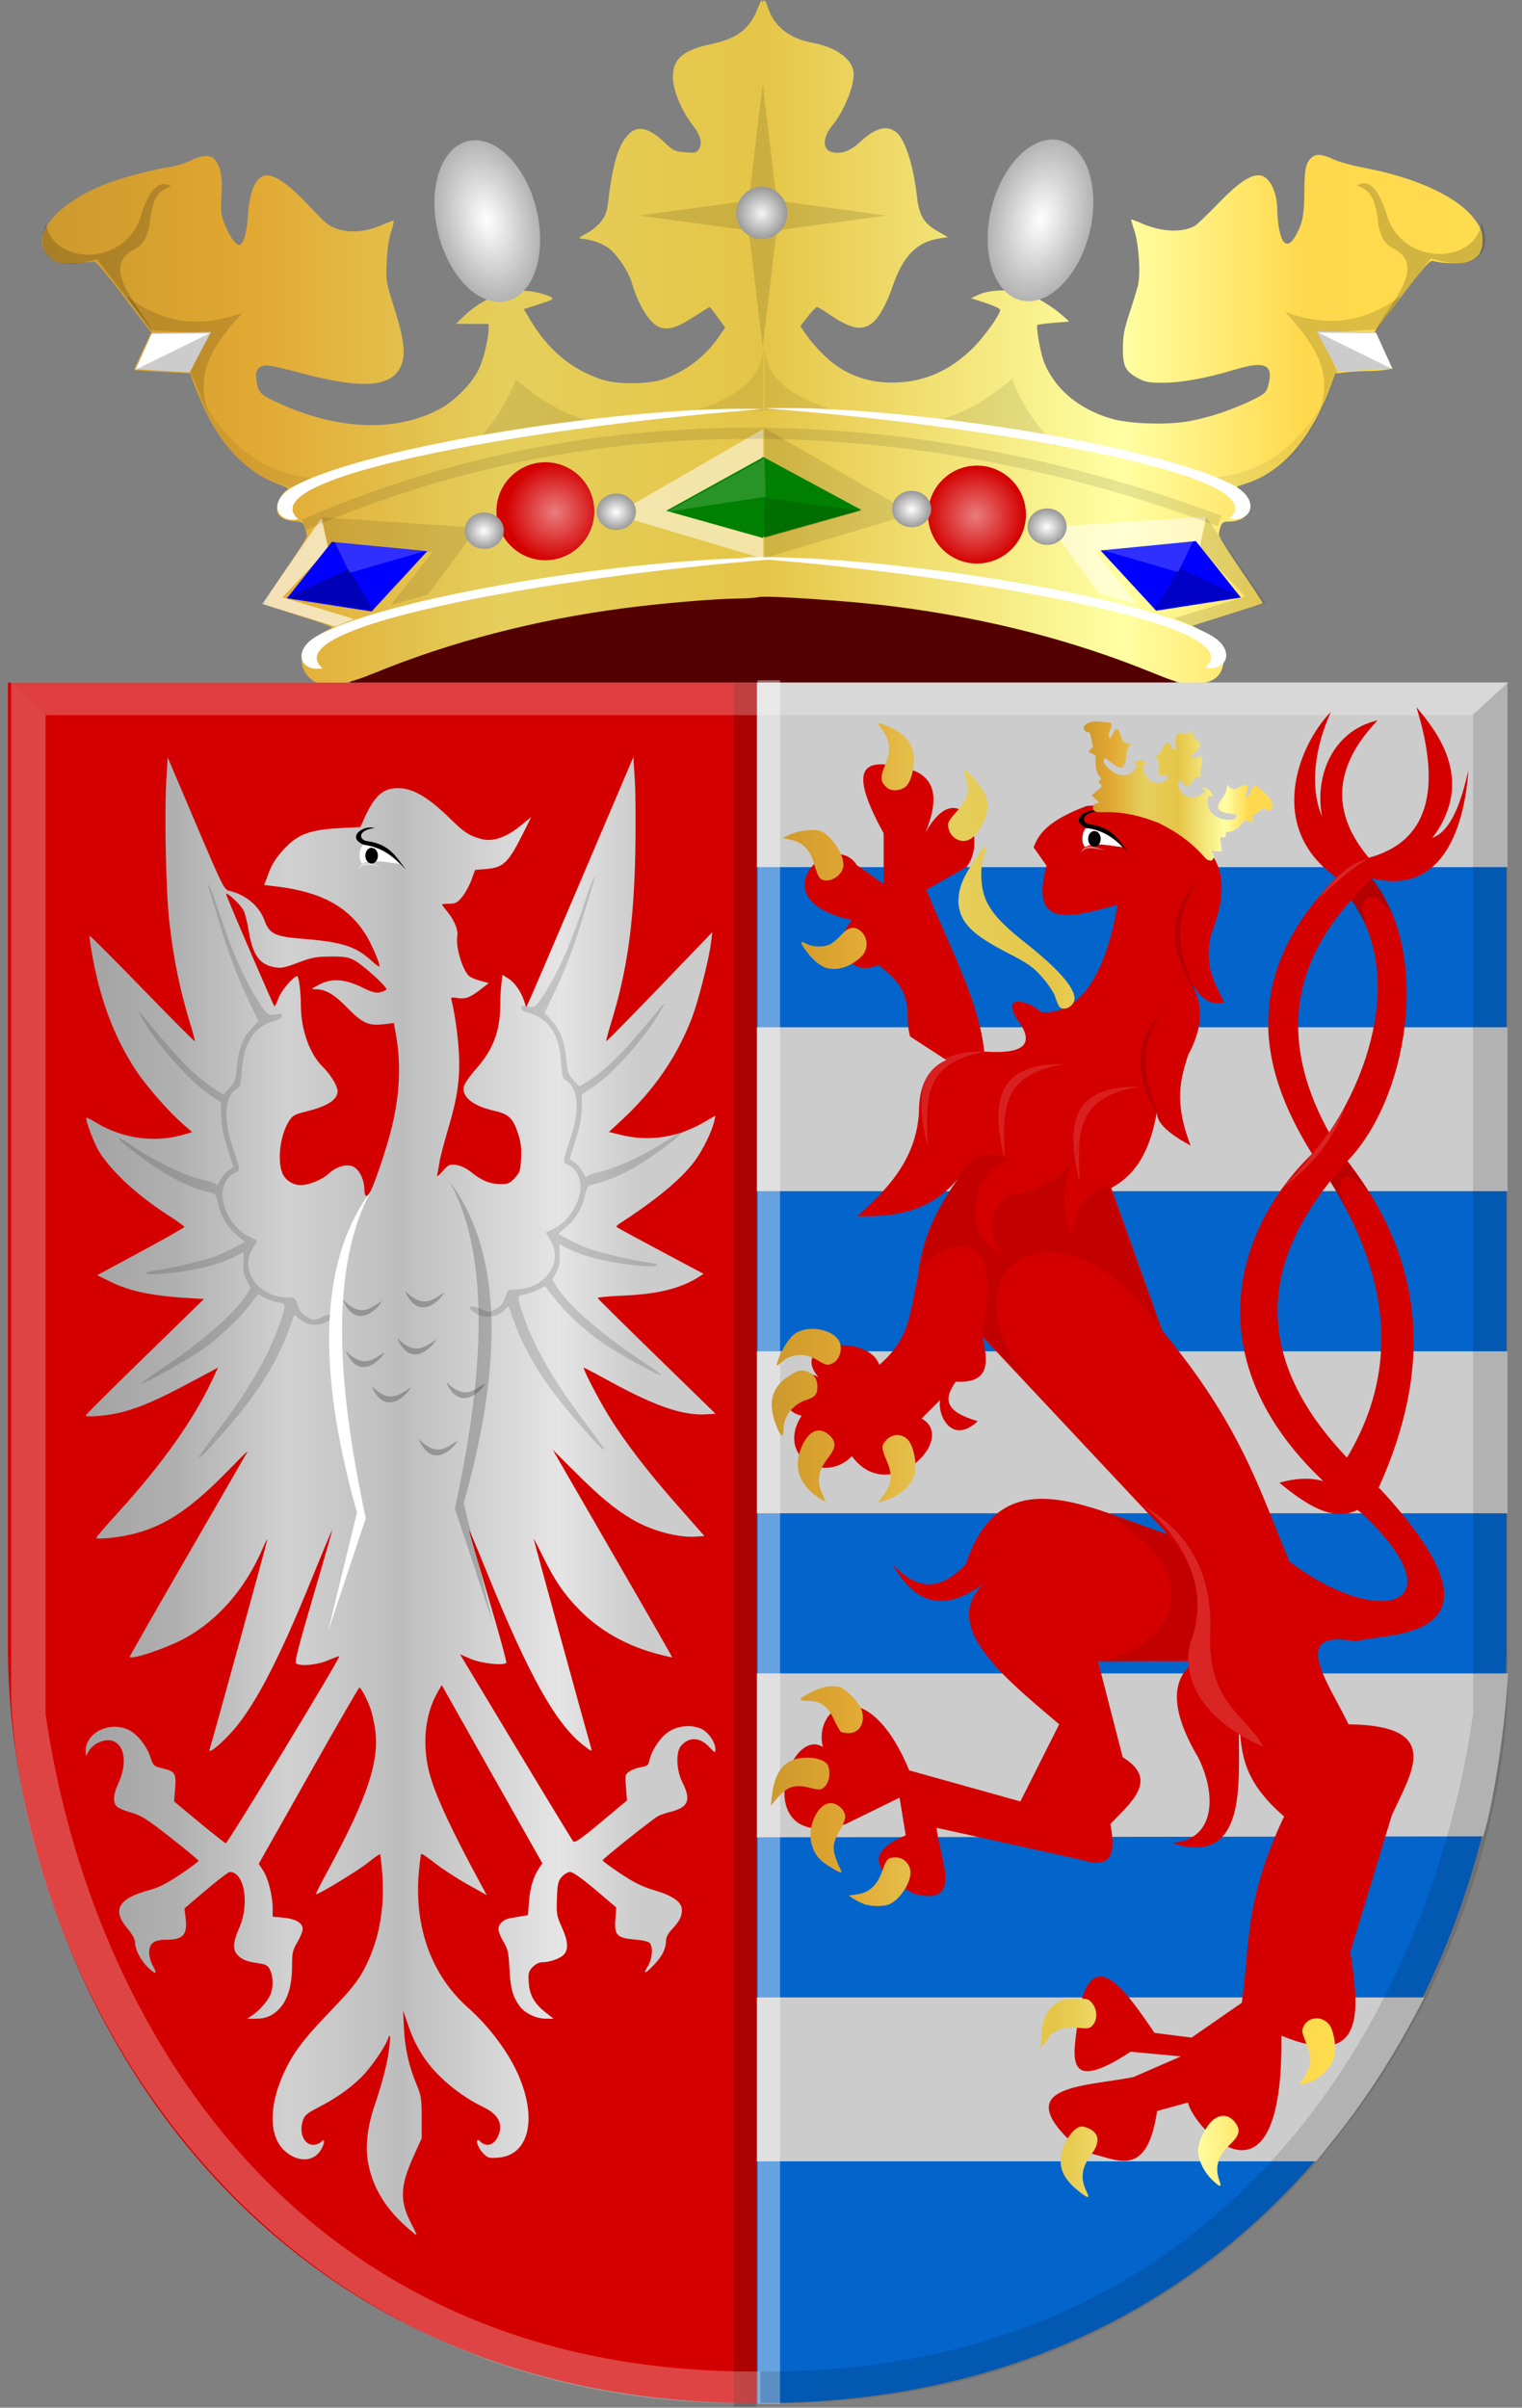 <?xml version="1.0" encoding="UTF-8" standalone="no"?>
<!-- Created with Inkscape (http://www.inkscape.org/) -->

<svg
   xmlns:dc="http://purl.org/dc/elements/1.1/"
   xmlns:cc="http://creativecommons.org/ns#"
   xmlns:rdf="http://www.w3.org/1999/02/22-rdf-syntax-ns#"
   xmlns:svg="http://www.w3.org/2000/svg"
   xmlns="http://www.w3.org/2000/svg"
   xmlns:xlink="http://www.w3.org/1999/xlink"
   xmlns:sodipodi="http://sodipodi.sourceforge.net/DTD/sodipodi-0.dtd"
   xmlns:inkscape="http://www.inkscape.org/namespaces/inkscape"
   width="401.268"
   height="634.566"
   id="svg28316"
   version="1.1"
   inkscape:version="0.48.4 r9939"
   sodipodi:docname="bratwurst.svg">
  <rect width="100%" height="100%" fill="#808080" stroke="none"/>
  <defs
     id="defs28318">
    <linearGradient
       inkscape:collect="always"
       id="linearGradient29267">
      <stop
         style="stop-color:#ffffff;stop-opacity:1;"
         offset="0"
         id="stop29269" />
      <stop
         style="stop-color:#ffffff;stop-opacity:0;"
         offset="1"
         id="stop29271" />
    </linearGradient>
    <linearGradient
       inkscape:collect="always"
       id="linearGradient29259">
      <stop
         style="stop-color:#ffffff;stop-opacity:1;"
         offset="0"
         id="stop29261" />
      <stop
         style="stop-color:#ffffff;stop-opacity:0;"
         offset="1"
         id="stop29263" />
    </linearGradient>
    <linearGradient
       inkscape:collect="always"
       id="linearGradient29251">
      <stop
         style="stop-color:#ffffff;stop-opacity:1;"
         offset="0"
         id="stop29253" />
      <stop
         style="stop-color:#ffffff;stop-opacity:0;"
         offset="1"
         id="stop29255" />
    </linearGradient>
    <linearGradient
       inkscape:collect="always"
       id="linearGradient29243">
      <stop
         style="stop-color:#ffffff;stop-opacity:1;"
         offset="0"
         id="stop29245" />
      <stop
         style="stop-color:#ffffff;stop-opacity:0;"
         offset="1"
         id="stop29247" />
    </linearGradient>
    <linearGradient
       inkscape:collect="always"
       id="linearGradient29235">
      <stop
         style="stop-color:#ffffff;stop-opacity:1;"
         offset="0"
         id="stop29237" />
      <stop
         style="stop-color:#ffffff;stop-opacity:0;"
         offset="1"
         id="stop29239" />
    </linearGradient>
    <linearGradient
       inkscape:collect="always"
       id="linearGradient29227">
      <stop
         style="stop-color:#ffffff;stop-opacity:1;"
         offset="0"
         id="stop29229" />
      <stop
         style="stop-color:#ffffff;stop-opacity:0;"
         offset="1"
         id="stop29231" />
    </linearGradient>
    <linearGradient
       inkscape:collect="always"
       id="linearGradient29103">
      <stop
         style="stop-color:#f5f5f5;stop-opacity:1;"
         offset="0"
         id="stop29105" />
      <stop
         style="stop-color:#f5f5f5;stop-opacity:0;"
         offset="1"
         id="stop29107" />
    </linearGradient>
    <linearGradient
       inkscape:collect="always"
       id="linearGradient29095">
      <stop
         style="stop-color:#ffffff;stop-opacity:1;"
         offset="0"
         id="stop29097" />
      <stop
         style="stop-color:#ffffff;stop-opacity:0;"
         offset="1"
         id="stop29099" />
    </linearGradient>
    <linearGradient
       inkscape:collect="always"
       id="linearGradient29087">
      <stop
         style="stop-color:#ffffff;stop-opacity:1;"
         offset="0"
         id="stop29089" />
      <stop
         style="stop-color:#ffffff;stop-opacity:0;"
         offset="1"
         id="stop29091" />
    </linearGradient>
    <linearGradient
       inkscape:collect="always"
       xlink:href="#linearGradient21651"
       id="linearGradient4421"
       gradientUnits="userSpaceOnUse"
       x1="0"
       y1="174.07"
       x2="30"
       y2="174.07"
       gradientTransform="translate(0,158.891)" />
    <linearGradient
       id="linearGradient21651">
      <stop
         id="stop21653"
         offset="0"
         style="stop-color:#cc992d;stop-opacity:1;" />
      <stop
         id="stop21655"
         offset="0.143"
         style="stop-color:#e1a832;stop-opacity:1;" />
      <stop
         style="stop-color:#e5cf5c;stop-opacity:1;"
         offset="0.321"
         id="stop21657" />
      <stop
         id="stop21659"
         offset="0.5"
         style="stop-color:#e5c547;stop-opacity:1;" />
      <stop
         style="stop-color:#ffffa3;stop-opacity:1;"
         offset="0.75"
         id="stop21661" />
      <stop
         id="stop21663"
         offset="0.875"
         style="stop-color:#ffd94d;stop-opacity:1;" />
      <stop
         style="stop-color:#ffdb4e;stop-opacity:1;"
         offset="1"
         id="stop21665" />
    </linearGradient>
    <linearGradient
       gradientUnits="userSpaceOnUse"
       y2="174.07"
       x2="30"
       y1="174.07"
       x1="0"
       id="linearGradient4379"
       xlink:href="#linearGradient21651"
       inkscape:collect="always" />
    <linearGradient
       id="linearGradient4070-8-2-8-8-7-0-6-5">
      <stop
         style="stop-color:#a3a3a3;stop-opacity:1;"
         offset="0"
         id="stop4072-1-2-6-4-1-4-7-9" />
      <stop
         style="stop-color:#b0b0b0;stop-opacity:1;"
         offset="0.143"
         id="stop4074-8-0-7-0-4-8-7-1" />
      <stop
         id="stop4076-6-1-0-3-7-5-9-8"
         offset="0.321"
         style="stop-color:#d1d1d1;stop-opacity:1;" />
      <stop
         style="stop-color:#bdbdbd;stop-opacity:1;"
         offset="0.5"
         id="stop4078-0-2-8-7-6-7-6-1" />
      <stop
         id="stop4080-2-7-1-8-8-3-4-7"
         offset="0.75"
         style="stop-color:#e5e5e5;stop-opacity:1;" />
      <stop
         style="stop-color:#cccccc;stop-opacity:1;"
         offset="0.875"
         id="stop4082-4-7-8-3-2-3-1-8" />
      <stop
         id="stop4084-9-0-3-1-3-0-9-6"
         offset="1"
         style="stop-color:#cccccc;stop-opacity:1;" />
    </linearGradient>
    <linearGradient
       gradientUnits="userSpaceOnUse"
       y2="204.963"
       x2="29.643"
       y1="204.963"
       x1="3.214"
       id="linearGradient4389"
       xlink:href="#linearGradient4070-8-2-8-8-7-0-6-5"
       inkscape:collect="always"
       gradientTransform="translate(336.429,486.112)" />
    <linearGradient
       inkscape:collect="always"
       xlink:href="#linearGradient21651"
       id="linearGradient29085"
       x1="111.061"
       y1="279.647"
       x2="490.841"
       y2="279.647"
       gradientUnits="userSpaceOnUse" />
    <radialGradient
       inkscape:collect="always"
       xlink:href="#linearGradient29087"
       id="radialGradient29093"
       cx="2983.5"
       cy="-102.165"
       fx="2983.5"
       fy="-102.165"
       r="36.5"
       gradientTransform="matrix(1,0,0,1.411,0,41.986)"
       gradientUnits="userSpaceOnUse" />
    <radialGradient
       inkscape:collect="always"
       xlink:href="#linearGradient29095"
       id="radialGradient29101"
       cx="2983.5"
       cy="-102.165"
       fx="2983.5"
       fy="-102.165"
       r="36.5"
       gradientTransform="matrix(1,0,0,1.411,0,41.986)"
       gradientUnits="userSpaceOnUse" />
    <radialGradient
       inkscape:collect="always"
       xlink:href="#linearGradient29103"
       id="radialGradient29109"
       cx="2843.453"
       cy="-47.423"
       fx="2843.453"
       fy="-47.423"
       r="14.496"
       gradientTransform="matrix(1,0,0,0.957,0,-2.024)"
       gradientUnits="userSpaceOnUse" />
    <radialGradient
       inkscape:collect="always"
       xlink:href="#linearGradient29227"
       id="radialGradient29233"
       cx="2952"
       cy="115.335"
       fx="2952"
       fy="115.335"
       r="27"
       gradientTransform="matrix(1,0,0,1.074,0,-8.543)"
       gradientUnits="userSpaceOnUse" />
    <radialGradient
       inkscape:collect="always"
       xlink:href="#linearGradient29235"
       id="radialGradient29241"
       cx="2952"
       cy="115.335"
       fx="2952"
       fy="115.335"
       r="27"
       gradientTransform="matrix(1,0,0,1.074,-4.483,-8.543)"
       gradientUnits="userSpaceOnUse" />
    <radialGradient
       inkscape:collect="always"
       xlink:href="#linearGradient29243"
       id="radialGradient29249"
       cx="2843.453"
       cy="-47.423"
       fx="2843.453"
       fy="-47.423"
       r="14.496"
       gradientTransform="matrix(1,0,0,0.957,0,-2.024)"
       gradientUnits="userSpaceOnUse" />
    <radialGradient
       inkscape:collect="always"
       xlink:href="#linearGradient29251"
       id="radialGradient29257"
       cx="2843.453"
       cy="-47.423"
       fx="2843.453"
       fy="-47.423"
       r="14.496"
       gradientTransform="matrix(1,0,0,0.957,0,-2.024)"
       gradientUnits="userSpaceOnUse" />
    <radialGradient
       inkscape:collect="always"
       xlink:href="#linearGradient29259"
       id="radialGradient29265"
       cx="2843.453"
       cy="-47.423"
       fx="2843.453"
       fy="-47.423"
       r="14.496"
       gradientTransform="matrix(1,0,0,0.957,0,-2.024)"
       gradientUnits="userSpaceOnUse" />
    <radialGradient
       inkscape:collect="always"
       xlink:href="#linearGradient29267"
       id="radialGradient29273"
       cx="2843.453"
       cy="-47.423"
       fx="2843.453"
       fy="-47.423"
       r="14.496"
       gradientTransform="matrix(1,0,0,0.957,0,-2.024)"
       gradientUnits="userSpaceOnUse" />
    <linearGradient
       inkscape:collect="always"
       xlink:href="#linearGradient4070-8-2-8-8-7-0-6-5"
       id="linearGradient29283"
       x1="122.562"
       y1="583.687"
       x2="288.617"
       y2="583.687"
       gradientUnits="userSpaceOnUse" />
    <linearGradient
       inkscape:collect="always"
       xlink:href="#linearGradient21651"
       id="linearGradient29291"
       x1="385.717"
       y1="397.849"
       x2="435.428"
       y2="397.849"
       gradientUnits="userSpaceOnUse" />
    <linearGradient
       inkscape:collect="always"
       xlink:href="#linearGradient21651"
       id="linearGradient29299"
       x1="303.154"
       y1="574.172"
       x2="451.972"
       y2="574.172"
       gradientUnits="userSpaceOnUse" />
  </defs>
  <sodipodi:namedview
     id="base"
     pagecolor="#ffffff"
     bordercolor="#666666"
     borderopacity="1.0"
     inkscape:pageopacity="0.0"
     inkscape:pageshadow="2"
     inkscape:zoom="0.7"
     inkscape:cx="462.21563"
     inkscape:cy="236.96804"
     inkscape:document-units="px"
     inkscape:current-layer="layer1"
     showgrid="false"
     fit-margin-top="0"
     fit-margin-left="0"
     fit-margin-right="0"
     fit-margin-bottom="0"
     inkscape:window-width="1600"
     inkscape:window-height="837"
     inkscape:window-x="-8"
     inkscape:window-y="-8"
     inkscape:window-maximized="1" />
  <g
     inkscape:label="Laag 1"
     inkscape:groupmode="layer"
     id="layer1"
     transform="translate(-99.963,-189.377)">
    <path
       sodipodi:type="arc"
       style="fill:#550000;fill-opacity:1;fill-rule:evenodd;stroke:none"
       id="path27872"
       sodipodi:cx="2771"
       sodipodi:cy="712.33453"
       sodipodi:rx="213"
       sodipodi:ry="91"
       d="m 2984,712.335 c 0,50.258 -95.363,91 -213,91 -117.637,0 -213,-40.742 -213,-91 0,-50.258 95.363,-91 213,-91 117.637,0 213,40.742 213,91 z"
       transform="matrix(0.511,0,0,0.249,-1114.86,191.259)" />
    <path
       style="fill:url(#linearGradient29085);fill-opacity:1.0"
       d="m 183.753,369.403 c -2.375,-0.862 -4.288,-3.503 -4.288,-5.921 0,-1.108 0.344,-2.634 0.763,-3.392 0.69,-1.245 4.263,-3.93 6.329,-4.755 0.448,-0.179 0.814,-0.482 0.814,-0.673 0,-0.191 -3.889,-1.561 -8.643,-3.043 -4.754,-1.482 -8.852,-2.833 -9.107,-3.001 -0.255,-0.168 2.169,-4.103 5.387,-8.743 3.218,-4.64 5.852,-8.767 5.852,-9.17 0,-0.403 -0.221,-1.41 -0.491,-2.236 -0.451,-1.379 -0.7,-1.521 -3.016,-1.726 -2.849,-0.252 -4.399,-1.387 -4.399,-3.22 0,-1.543 1.139,-3.866 2.332,-4.758 0.887,-0.663 0.771,-0.769 -1.974,-1.821 -4.319,-1.654 -7.538,-3.756 -10.925,-7.134 -4.418,-4.407 -7.954,-10.432 -11.295,-19.245 l -1.064,-2.807 -7.373,-0.356 c -4.055,-0.196 -7.373,-0.443 -7.373,-0.55 0,-0.107 1.021,-2.365 2.269,-5.02 l 2.269,-4.826 -7.195,-9.423 c -4.866,-6.372 -7.445,-9.373 -7.966,-9.268 -0.424,0.085 -2.496,0.281 -4.604,0.434 -4.39,0.319 -6.042,-0.195 -7.804,-2.427 -4.167,-5.281 2.964,-13.632 15.824,-18.534 4.556,-1.736 12.56,-3.836 16.914,-4.438 1.374,-0.19 3.636,-0.901 5.027,-1.58 3.336,-1.629 5.576,-1.694 6.713,-0.196 1.434,1.888 1.941,4.884 1.615,9.547 -0.256,3.674 -0.159,4.665 0.681,6.943 1.165,3.159 3.006,5.881 3.977,5.881 1.072,0 2.03,-3.058 2.289,-7.311 0.435,-7.146 2.225,-11.039 5.077,-11.039 2.341,0 6.131,2.746 11.08,8.026 4.454,4.753 5.295,5.43 7.647,6.159 3.379,1.048 7.401,0.686 11.337,-1.019 1.603,-0.695 3.077,-1.263 3.274,-1.263 0.198,0 -0.071,1.283 -0.598,2.852 -0.64,1.906 -1.032,4.579 -1.183,8.059 -0.224,5.177 -0.212,5.248 1.978,12.151 2.722,8.579 3.128,12.444 1.634,15.567 -2.574,5.38 -10.466,5.826 -26.49,1.495 -3.939,-1.065 -7.849,-1.936 -8.687,-1.936 -2.132,0 -3.145,1.222 -2.851,3.436 0.515,3.872 0.844,4.219 6.365,6.704 15.361,6.914 30.371,7.44 41.796,1.465 4.034,-2.109 8.518,-6.605 10.45,-10.474 1.273,-2.549 2.621,-8.01 2.637,-10.678 l 0.008,-1.364 -4.302,-0.022 -4.302,-0.022 2.325,-2.235 c 5.101,-4.901 12.313,-7.348 18.271,-6.198 1.717,0.332 3.639,0.902 4.27,1.267 1.1,0.637 0.981,0.719 -2.904,1.982 l -4.051,1.318 1.68,2.823 c 4.745,7.972 11.048,13.197 19.01,15.759 4.214,1.356 12.509,1.231 16.493,-0.247 5.682,-2.109 10.679,-5.954 14.038,-10.802 l 1.863,-2.69 -1.952,-2.698 c -1.074,-1.484 -2.045,-2.698 -2.158,-2.698 -0.113,0 -1.945,1.133 -4.07,2.518 -4.355,2.838 -6.558,3.554 -8.851,2.879 -2.731,-0.804 -5.733,-5.523 -7.692,-12.092 -0.837,-2.806 -3.959,-7.397 -6.018,-8.851 -1.816,-1.281 -4.376,-2.203 -6.769,-2.438 -1.363,-0.134 -1.34,-0.168 0.972,-1.459 3.338,-1.865 5.176,-4.256 5.529,-7.193 1.306,-10.874 2.654,-15.642 5.26,-18.613 2.466,-2.811 5.543,-2.196 9.896,1.978 2.117,2.03 2.577,2.246 5.263,2.476 2.613,0.224 3.02,0.135 3.629,-0.792 1.029,-1.567 0.505,-3.649 -1.594,-6.339 -2.973,-3.808 -5.235,-9.282 -5.235,-12.667 0,-4.892 2.646,-7.141 10.336,-8.786 6.657,-1.424 9.957,-3.976 12.004,-9.285 0.619,-1.606 1.134,-2.585 1.144,-2.176 0.014,0.555 0.111,0.588 0.385,0.127 0.239,-0.402 0.647,0.214 1.171,1.766 1.697,5.034 5.679,8.165 11.829,9.304 6.485,1.201 10.81,4.543 10.798,8.342 -0.011,3.482 -2.7,9.873 -5.672,13.482 -2.557,3.105 -2.603,6.286 -0.101,6.956 2.355,0.63 4.865,-0.241 7.336,-2.546 4.07,-3.797 7.056,-4.65 9.576,-2.737 2.366,1.796 4.571,8.574 5.546,17.04 0.572,4.971 1.803,7.031 5.443,9.114 l 2.708,1.55 -2.3,0.359 c -5.901,0.92 -9.548,4.669 -12.265,12.605 -1.704,4.979 -3.9,8.754 -5.819,10.001 -2.688,1.748 -5.556,1.044 -11.053,-2.713 -1.459,-0.997 -2.852,-1.813 -3.096,-1.813 -0.244,0 -1.328,1.125 -2.408,2.501 l -1.964,2.501 1.178,1.766 c 1.793,2.687 5.357,6.504 7.629,8.171 4.634,3.4 9.635,4.991 15.608,4.965 7.976,-0.034 15.006,-3.07 21.054,-9.092 3.175,-3.162 7.206,-8.815 7.206,-10.105 0,-0.298 -1.727,-1.104 -3.837,-1.792 l -3.837,-1.251 1.86,-0.877 c 3.025,-1.425 8.811,-1.582 12.638,-0.342 3.02,0.978 7.081,3.471 10.07,6.18 l 1.314,1.191 -4.075,0.334 c -2.241,0.184 -4.177,0.443 -4.303,0.577 -0.432,0.461 0.83,7.498 1.76,9.81 2.796,6.956 8.888,12.148 17.321,14.762 4.834,1.498 14.925,1.864 20.997,0.76 5.209,-0.947 11.288,-2.981 16.495,-5.519 3.367,-1.641 3.747,-1.972 4.228,-3.682 1.614,-5.744 -0.665,-6.833 -9.006,-4.307 -7.096,2.149 -13.683,3.36 -18.457,3.393 -3.855,0.027 -4.824,-0.14 -6.72,-1.153 -3.434,-1.836 -4.133,-3.212 -4.079,-8.043 0.037,-3.328 0.353,-4.982 1.769,-9.259 0.948,-2.864 1.941,-6.1 2.207,-7.191 0.736,-3.021 0.225,-10.902 -0.93,-14.347 -0.542,-1.617 -0.936,-2.992 -0.875,-3.056 0.061,-0.064 1.354,0.425 2.874,1.085 5.107,2.219 10.572,2.47 13.876,0.639 0.569,-0.315 3.336,-2.955 6.15,-5.865 7.252,-7.502 10.929,-9.133 13.434,-5.958 1.396,1.77 2.168,4.486 2.211,7.785 0.046,3.496 0.772,7.131 1.625,8.137 0.96,1.131 2.049,0.567 3.311,-1.713 1.738,-3.141 2.169,-5.404 2.191,-11.503 0.021,-6.049 0.391,-7.661 2.07,-9.035 1.125,-0.921 2.688,-0.757 5.563,0.584 1.439,0.671 5.03,1.668 7.98,2.217 14.23,2.644 25.405,7.948 29.608,14.052 1.514,2.199 1.77,2.945 1.77,5.148 0,3.121 -1.268,4.858 -4.155,5.695 -1.783,0.516 -6.742,0.331 -8.9,-0.332 -0.81,-0.249 -2.122,1.222 -8.229,9.227 l -7.265,9.523 2.275,4.834 2.275,4.834 -1.72,0.303 c -0.946,0.167 -2.997,0.306 -4.558,0.309 -1.561,0 -4.112,0.147 -5.669,0.321 l -2.83,0.315 -1.036,2.784 c -5.321,14.295 -12.78,23.019 -22.366,26.158 l -2.649,0.867 1.602,1.891 c 3.214,3.793 1.364,7.344 -3.827,7.344 -1.257,0 -1.66,0.253 -2.023,1.272 -0.249,0.7 -0.454,1.678 -0.454,2.175 0,0.496 2.642,4.732 5.87,9.413 3.229,4.681 5.792,8.58 5.697,8.666 -0.095,0.086 -4.312,1.453 -9.371,3.038 l -9.198,2.883 2.919,1.647 c 1.606,0.906 3.518,2.35 4.251,3.209 1.195,1.401 1.31,1.833 1.125,4.211 -0.346,4.453 -2.853,6.286 -8.502,6.217 -2.801,-0.035 -4.262,-0.449 -10.464,-2.973 -20.948,-8.524 -43.203,-14.223 -67.903,-17.389 -11.201,-1.436 -34.069,-3.005 -35.88,-2.462 -0.602,0.18 -3.189,0.35 -5.749,0.377 -5.868,0.062 -20.103,1.278 -29.598,2.527 -23.382,3.077 -45.561,8.824 -65.508,16.976 -7.712,3.152 -12.03,3.936 -15.246,2.769 z"
       id="path27714"
       inkscape:connector-curvature="0" />
    <path
       style="fill:#000000;fill-opacity:0.177;stroke:none"
       d="m 457.681,238.252 c 3.166,-1.82 5.903,0.788 8.139,8.555 4.808,13.009 23.164,11.89 24.766,1.364 3.125,8.086 -1.662,13.104 -13.371,9.299 l -14.65,18.97 c 4.451,-7.78 13.242,-16.636 5.232,-21.326 -3.084,-1.249 -3.757,-3.783 -4.418,-6.323 -0.86,-9.053 -3.336,-9.489 -5.697,-10.539 z"
       id="path27361"
       inkscape:connector-curvature="0"
       sodipodi:nodetypes="cccccccc" />
    <path
       style="fill:#000000;fill-opacity:0.077;stroke:none"
       d="m 301.528,280.779 0,16.738 c 13.545,-0.236 16.845,0.953 23.952,1.612 -12.449,-3.309 -23.431,-7.54 -23.952,-18.35 z"
       id="path27363"
       inkscape:connector-curvature="0"
       sodipodi:nodetypes="cccc" />
    <path
       style="fill:#000000;fill-opacity:0.089;stroke:none"
       d="m 346.176,300.369 c 7.703,-1.741 14.424,-5.787 20.58,-11.159 2.341,6.098 5.924,12.086 11.976,17.854 -12.537,-5.6 -22.411,-5.877 -32.556,-6.695 z"
       id="path27365"
       inkscape:connector-curvature="0"
       sodipodi:nodetypes="cccc" />
    <path
       style="fill:#000000;fill-opacity:0.07;stroke:none"
       d="m 409.544,314.627 c 18.408,3.163 33.328,-4.419 43.369,-27.029 -5.487,12.216 -9.665,25.314 -26.51,29.881 z"
       id="path27367"
       inkscape:connector-curvature="0"
       sodipodi:nodetypes="cccc" />
    <path
       style="fill:#ffffff;stroke:none"
       d="m 301.528,297.021 c 52.319,3.712 136.51,17.071 122.55,29.013 5.912,1.13 8.184,-4.776 1.44,-8.541 -19.498,-10.884 -90.267,-21.72 -123.99,-20.472 z"
       id="path27369"
       inkscape:connector-curvature="0"
       sodipodi:nodetypes="ccsc" />
    <path
       style="fill:#ffffff;stroke:none"
       d="m 295.141,336.304 c 52.319,3.712 136.51,17.071 122.55,29.013 5.912,1.13 8.184,-4.776 1.44,-8.541 -19.498,-10.884 -90.267,-21.72 -123.99,-20.472 z"
       id="path27369-9"
       inkscape:connector-curvature="0"
       sodipodi:nodetypes="ccsc" />
    <path
       style="fill:#ffffff;fill-opacity:0.513;stroke:none"
       d="m 417.8,325.538 -40.928,2.728 13.022,17.606 9.767,2.728 -10.93,-13.886 27.673,-1.488 z"
       id="path27389"
       inkscape:connector-curvature="0" />
    <path
       style="fill:#000000;fill-opacity:0.118;stroke:none"
       d="m 418.032,325.786 -1.86,7.935 12.092,12.895 -18.836,5.703 4.883,1.984 19.301,-5.951 z"
       id="path27391"
       inkscape:connector-curvature="0" />
    <path
       style="fill:#0000ff;stroke:none"
       d="m 390.127,334.465 14.65,15.87 22.324,-3.472 -11.86,-14.878 z"
       id="path27393"
       inkscape:connector-curvature="0" />
    <path
       style="fill:#ffffff;fill-opacity:0.185;stroke:none"
       d="m 390.825,334.465 23.719,-2.48 -3.953,8.183 z"
       id="path27395"
       inkscape:connector-curvature="0" />
    <path
       style="fill:#000000;fill-opacity:0.226;stroke:none"
       d="m 410.823,339.177 -6.511,10.911 22.789,-3.472 z"
       id="path27397"
       inkscape:connector-curvature="0" />
    <path
       style="fill:#000000;fill-opacity:0.1;stroke:none"
       d="m 301.528,302.229 0,34.22 39.067,-11.655 z"
       id="path27399"
       inkscape:connector-curvature="0" />
    <path
       style="fill:#008000;stroke:none"
       d="m 300.903,309.668 26.205,14.134 -25.58,7.191 c -5.465,-6.562 -1.674,-14.112 -0.625,-21.326 z"
       id="path27401"
       inkscape:connector-curvature="0"
       sodipodi:nodetypes="cccc" />
    <path
       style="fill:#000000;fill-opacity:0.137;stroke:none"
       d="m 301.528,320.579 25.347,3.472 -25.347,7.191 z"
       id="path27403"
       inkscape:connector-curvature="0" />
    <path
       sodipodi:type="arc"
       style="fill:#d40000;fill-opacity:1;fill-rule:evenodd;stroke:none"
       id="path27405"
       sodipodi:cx="2952"
       sodipodi:cy="115.33453"
       sodipodi:rx="27"
       sodipodi:ry="29"
       d="m 2979,115.335 a 27,29 0 1 1 -54,0 27,29 0 1 1 54,0 z"
       transform="matrix(0.478,0,0,0.445,-1053.518,273.671)" />
    <path
       sodipodi:type="arc"
       style="opacity:0.488;fill:url(#radialGradient29233);fill-opacity:1;fill-rule:evenodd;stroke:none"
       id="path27405-4"
       sodipodi:cx="2952"
       sodipodi:cy="115.33453"
       sodipodi:rx="27"
       sodipodi:ry="29"
       d="m 2979,115.335 a 27,29 0 1 1 -54,0 27,29 0 1 1 54,0 z"
       transform="matrix(0.478,0,0,0.445,-1053.867,273.919)" />
    <path
       style="fill:#000000;fill-opacity:0.137;stroke:none"
       d="m 438.845,271.604 c 6.656,7.564 13.266,15.145 8.72,26.905 l 5,-11.159 -4.742,-10.265 15.322,-0.894 6.279,-8.927 c -8.212,6.095 -17.737,9.107 -30.579,4.34 z"
       id="path27425"
       inkscape:connector-curvature="0"
       sodipodi:nodetypes="ccccccc" />
    <path
       style="fill:#cccccc;stroke:none"
       d="m 447.1,276.688 5.697,10.663 14.301,-0.868 -4.418,-9.547 z"
       id="path27427"
       inkscape:connector-curvature="0" />
    <path
       style="fill:#ffffff;stroke:none"
       d="m 447.565,277.06 19.417,9.547 -4.186,-9.423 z"
       id="path27429"
       inkscape:connector-curvature="0" />
    <path
       sodipodi:type="arc"
       style="fill:#b3b3b3;fill-opacity:1;fill-rule:evenodd;stroke:none"
       id="path27431"
       sodipodi:cx="2983.5"
       sodipodi:cy="-102.16547"
       sodipodi:rx="36.5"
       sodipodi:ry="51.5"
       d="m 3020,-102.165 c 0,28.443 -16.342,51.5 -36.5,51.5 -20.158,0 -36.5,-23.057 -36.5,-51.5 0,-28.443 16.342,-51.5 36.5,-51.5 20.158,0 36.5,23.057 36.5,51.5 z"
       transform="matrix(0.35,0.105,-0.108,0.407,-680.975,-24.226)" />
    <path
       sodipodi:type="arc"
       style="fill:url(#radialGradient29101);fill-opacity:1;fill-rule:evenodd;stroke:none"
       id="path27431-1"
       sodipodi:cx="2983.5"
       sodipodi:cy="-102.16547"
       sodipodi:rx="36.5"
       sodipodi:ry="51.5"
       d="m 3020,-102.165 c 0,28.443 -16.342,51.5 -36.5,51.5 -20.158,0 -36.5,-23.057 -36.5,-51.5 0,-28.443 16.342,-51.5 36.5,-51.5 20.158,0 36.5,23.057 36.5,51.5 z"
       transform="matrix(0.35,0.105,-0.108,0.407,-680.921,-24.429)" />
    <path
       style="fill:#000000;fill-opacity:0.177;stroke:none"
       d="m 145.032,238.45 c -3.166,-1.82 -5.903,0.788 -8.139,8.555 -4.808,13.009 -23.164,11.89 -24.766,1.364 -3.125,8.086 1.662,13.104 13.371,9.299 l 14.65,18.97 c -4.451,-7.78 -13.242,-16.636 -5.232,-21.326 3.084,-1.249 3.757,-3.783 4.418,-6.323 0.86,-9.053 3.336,-9.489 5.697,-10.539 z"
       id="path27361-8"
       inkscape:connector-curvature="0"
       sodipodi:nodetypes="cccccccc" />
    <path
       style="fill:#000000;fill-opacity:0.077;stroke:none"
       d="m 301.185,280.978 0,16.738 c -13.545,-0.236 -16.845,0.953 -23.952,1.612 12.449,-3.309 23.431,-7.54 23.952,-18.35 z"
       id="path27363-5"
       inkscape:connector-curvature="0"
       sodipodi:nodetypes="cccc" />
    <path
       style="fill:#000000;fill-opacity:0.089;stroke:none"
       d="m 256.537,300.568 c -7.703,-1.741 -14.424,-5.787 -20.58,-11.159 -2.341,6.098 -5.924,12.086 -11.976,17.854 12.537,-5.6 22.411,-5.877 32.556,-6.695 z"
       id="path27365-7"
       inkscape:connector-curvature="0"
       sodipodi:nodetypes="cccc" />
    <path
       style="fill:#000000;fill-opacity:0.07;stroke:none"
       d="m 193.169,314.826 c -18.408,3.162 -33.328,-4.419 -43.369,-27.029 5.487,12.216 9.665,25.314 26.51,29.881 z"
       id="path27367-8"
       inkscape:connector-curvature="0"
       sodipodi:nodetypes="cccc" />
    <path
       style="fill:#ffffff;stroke:none"
       d="m 301.185,297.22 c -52.319,3.712 -136.51,17.071 -122.55,29.013 -5.912,1.13 -8.184,-4.776 -1.44,-8.541 19.498,-10.884 90.267,-21.72 123.99,-20.472 z"
       id="path27369-8"
       inkscape:connector-curvature="0"
       sodipodi:nodetypes="ccsc" />
    <path
       style="fill:#ffffff;stroke:none"
       d="m 307.573,336.502 c -52.319,3.712 -136.51,17.071 -122.55,29.013 -5.912,1.13 -8.184,-4.776 -1.44,-8.541 19.498,-10.884 90.267,-21.72 123.99,-20.472 z"
       id="path27369-9-4"
       inkscape:connector-curvature="0"
       sodipodi:nodetypes="ccsc" />
    <path
       style="fill:#000000;fill-opacity:0.1;stroke:none"
       d="m 184.914,325.737 40.928,2.728 -13.022,17.606 -9.767,2.728 10.93,-13.886 -27.673,-1.488 z"
       id="path27389-2"
       inkscape:connector-curvature="0" />
    <path
       style="fill:#ffffff;fill-opacity:0.631;stroke:none"
       d="m 184.681,325.985 1.86,7.935 -12.092,12.895 18.836,5.703 -4.883,1.984 -19.301,-5.951 z"
       id="path27391-3"
       inkscape:connector-curvature="0" />
    <path
       style="fill:#0000ff;stroke:none"
       d="m 212.586,334.664 -14.65,15.87 -22.324,-3.472 11.86,-14.878 z"
       id="path27393-8"
       inkscape:connector-curvature="0" />
    <path
       style="fill:#ffffff;fill-opacity:0.185;stroke:none"
       d="m 211.889,334.664 -23.719,-2.48 3.953,8.183 z"
       id="path27395-4"
       inkscape:connector-curvature="0" />
    <path
       style="fill:#000000;fill-opacity:0.283;stroke:none"
       d="m 191.89,339.375 6.511,10.911 -22.789,-3.472 z"
       id="path27397-1"
       inkscape:connector-curvature="0" />
    <path
       style="fill:#ffffff;fill-opacity:0.52;stroke:none"
       d="m 301.185,302.427 0,34.22 -39.067,-11.655 z"
       id="path27399-3"
       inkscape:connector-curvature="0" />
    <path
       style="fill:#008000;stroke:none"
       d="m 301.185,309.867 -25.58,14.134 25.58,7.191 c 0.503,-6.606 0.177,-14.04 0,-21.326 z"
       id="path27401-0"
       inkscape:connector-curvature="0"
       sodipodi:nodetypes="cccc" />
    <path
       sodipodi:type="arc"
       style="fill:#d40000;fill-opacity:1;fill-rule:evenodd;stroke:none"
       id="path27405-1"
       sodipodi:cx="2952"
       sodipodi:cy="115.33453"
       sodipodi:rx="27"
       sodipodi:ry="29"
       d="m 2979,115.335 a 27,29 0 1 1 -54,0 27,29 0 1 1 54,0 z"
       transform="matrix(-0.478,0,0,0.445,1654.803,272.798)" />
    <path
       sodipodi:type="arc"
       style="opacity:0.492;fill:url(#radialGradient29241);fill-opacity:1;fill-rule:evenodd;stroke:none"
       id="path27405-4-7"
       sodipodi:cx="2952"
       sodipodi:cy="115.33453"
       sodipodi:rx="27"
       sodipodi:ry="29"
       d="m 2979,115.335 a 27,29 0 1 1 -54,0 27,29 0 1 1 54,0 z"
       transform="matrix(-0.478,0,0,0.445,1655.151,273.046)" />
    <path
       style="fill:#000000;fill-opacity:0.137;stroke:none"
       d="m 163.869,271.803 c -6.656,7.564 -13.266,15.145 -8.72,26.905 l -5,-11.159 4.742,-10.265 -15.322,-0.894 -6.279,-8.927 c 8.212,6.095 17.737,9.107 30.579,4.34 z"
       id="path27425-7"
       inkscape:connector-curvature="0"
       sodipodi:nodetypes="ccccccc" />
    <path
       style="fill:#cccccc;stroke:none"
       d="m 155.613,276.886 -5.697,10.663 -14.301,-0.868 4.418,-9.547 z"
       id="path27427-2"
       inkscape:connector-curvature="0" />
    <path
       style="fill:#ffffff;stroke:none"
       d="m 155.148,277.258 -19.417,9.547 4.186,-9.423 z"
       id="path27429-1"
       inkscape:connector-curvature="0" />
    <path
       sodipodi:type="arc"
       style="fill:#b3b3b3;fill-opacity:1;fill-rule:evenodd;stroke:none"
       id="path27431-3"
       sodipodi:cx="2983.5"
       sodipodi:cy="-102.16547"
       sodipodi:rx="36.5"
       sodipodi:ry="51.5"
       d="m 3020,-102.165 c 0,28.443 -16.342,51.5 -36.5,51.5 -20.158,0 -36.5,-23.057 -36.5,-51.5 0,-28.443 16.342,-51.5 36.5,-51.5 20.158,0 36.5,23.057 36.5,51.5 z"
       transform="matrix(-0.35,0.105,0.108,0.407,1283.688,-24.027)" />
    <path
       sodipodi:type="arc"
       style="fill:url(#radialGradient29093);fill-opacity:1;fill-rule:evenodd;stroke:none"
       id="path27431-1-1"
       sodipodi:cx="2983.5"
       sodipodi:cy="-102.16547"
       sodipodi:rx="36.5"
       sodipodi:ry="51.5"
       d="m 3020,-102.165 c 0,28.443 -16.342,51.5 -36.5,51.5 -20.158,0 -36.5,-23.057 -36.5,-51.5 0,-28.443 16.342,-51.5 36.5,-51.5 20.158,0 36.5,23.057 36.5,51.5 z"
       transform="matrix(-0.35,0.105,0.108,0.407,1283.634,-24.231)" />
    <path
       sodipodi:type="star"
       style="fill:#000000;fill-opacity:0.118;fill-rule:evenodd;stroke:none"
       id="path27532"
       sodipodi:sides="4"
       sodipodi:cx="2842"
       sodipodi:cy="-74.665466"
       sodipodi:r1="70"
       sodipodi:r2="11.2"
       sodipodi:arg1="1.5707963"
       sodipodi:arg2="2.3561945"
       inkscape:flatsided="false"
       inkscape:rounded="0"
       inkscape:randomized="0"
       d="m 2842,-4.665 -7.92,-62.08 -62.08,-7.92 62.08,-7.92 7.92,-62.08 7.92,62.08 62.08,7.92 -62.08,7.92 z"
       transform="matrix(0.465,0,0,0.496,-1020.481,283.217)"
       inkscape:transform-center-x="3.0326499e-005"
       inkscape:transform-center-y="7.6142691e-005" />
    <path
       sodipodi:type="arc"
       style="fill:#999999;fill-opacity:1;fill-rule:evenodd;stroke:none"
       id="path27534"
       sodipodi:cx="2843.4531"
       sodipodi:cy="-47.423359"
       sodipodi:rx="14.495689"
       sodipodi:ry="13.87697"
       d="m 2857.949,-47.423 c 0,7.664 -6.49,13.877 -14.496,13.877 -8.006,0 -14.496,-6.213 -14.496,-13.877 0,-7.664 6.49,-13.877 14.496,-13.877 8.006,0 14.496,6.213 14.496,13.877 z"
       transform="matrix(0.465,0,0,0.496,-1021.399,269.035)" />
    <path
       sodipodi:type="arc"
       style="fill:url(#radialGradient29109);fill-opacity:1;fill-rule:evenodd;stroke:none"
       id="path27534-3"
       sodipodi:cx="2843.4531"
       sodipodi:cy="-47.423359"
       sodipodi:rx="14.495689"
       sodipodi:ry="13.87697"
       d="m 2857.949,-47.423 c 0,7.664 -6.49,13.877 -14.496,13.877 -8.006,0 -14.496,-6.213 -14.496,-13.877 0,-7.664 6.49,-13.877 14.496,-13.877 8.006,0 14.496,6.213 14.496,13.877 z"
       transform="matrix(0.465,0,0,0.496,-1021.481,269.166)" />
    <g
       transform="matrix(7.689,0,0,7.701,4964.759,-542.825)"
       id="g5249-2">
      <g
         transform="translate(-393.629,-225.862)"
         id="g5249-5-8">
        <path
           sodipodi:nodetypes="ccccc"
           id="path2836"
           d="m -213.104,344.303 -25.691,0 0,33.27 c 0.139,11.008 7.975,25.668 25.691,25.61 l 0,-58.881 z"
           style="fill:#d40000;fill-opacity:1;stroke:#000000;stroke-width:0.32px;stroke-linecap:butt;stroke-linejoin:miter;stroke-opacity:0"
           inkscape:connector-curvature="0" />
        <path
           sodipodi:nodetypes="cccccc"
           id="path2836-5"
           d="m -213.104,344.303 24.511,1.127 1.18,5.188 0,26.955 c -0.139,11.008 -7.975,25.668 -25.691,25.61 z"
           style="fill:#0064cc;fill-opacity:0.978;stroke:#000000;stroke-width:0.32px;stroke-linecap:butt;stroke-linejoin:miter;stroke-opacity:0"
           inkscape:connector-curvature="0" />
        <path
           style="fill:#cccccc"
           d="m -213.113,392.105 0,-2.805 11.443,0 11.443,0 -0.194,0.371 c -0.886,1.692 -1.886,3.225 -3.007,4.61 l -0.509,0.629 -9.588,0 -9.588,0 0,-2.805 z m 0,-11.089 0,-2.805 12.876,0 12.876,0 -0.041,0.629 c -0.088,1.348 -0.456,3.719 -0.724,4.658 l -0.083,0.29 -12.452,0.016 -12.452,0.016 0,-2.805 z m 0,-11.057 0,-2.772 12.869,0 12.869,0 0,2.772 0,2.772 -12.869,0 -12.869,0 0,-2.772 z m 0,-11.057 0,-2.805 12.869,0 12.869,0 0,2.805 0,2.805 -12.869,0 -12.869,0 0,-2.805 z m 0,-11.444 0,-3.159 12.869,0 12.869,0 0,3.159 0,3.159 -12.869,0 -12.869,0 0,-3.159 z"
           id="path26289"
           inkscape:connector-curvature="0" />
        <rect
           style="fill:#ffffff;fill-opacity:0.395;fill-rule:evenodd;stroke:none"
           id="rect26315"
           width="0.77"
           height="58.985"
           x="-213.089"
           y="344.22" />
        <rect
           style="fill:#0c0c0c;fill-opacity:0.196;fill-rule:evenodd;stroke:none"
           id="rect26315-7"
           width="0.77"
           height="58.985"
           x="-213.903"
           y="344.318" />
      </g>
    </g>
    <g
       transform="matrix(7.689,0,0,7.701,5798.246,-1192.598)"
       id="g5249-2-0">
      <g
         transform="translate(-393.629,-225.862)"
         id="g5249-5-8-5">
        <path
           id="path4533-0-5"
           d="m -347.082,428.672 1.179,1.119 48.876,0 1.316,-1.119 -51.371,0 z"
           style="fill:#ffffff;fill-opacity:0.245;stroke:#000000;stroke-width:0.32px;stroke-linecap:butt;stroke-linejoin:miter;stroke-opacity:0"
           inkscape:connector-curvature="0" />
        <path
           sodipodi:nodetypes="ccccccc"
           id="path4509-9-3-6"
           d="m -295.778,428.672 -1.179,1.119 0,34.193 c -1.513,10.444 -8.562,22.622 -24.511,22.493 l 0,1.077 c 16.767,0.324 25.136,-13.637 25.691,-24.023 l 0,-34.858 z"
           style="fill:#000000;fill-opacity:0.127;stroke:#000000;stroke-width:0.32px;stroke-linecap:butt;stroke-linejoin:miter;stroke-opacity:0"
           inkscape:connector-curvature="0" />
        <path
           sodipodi:nodetypes="ccccccc"
           id="path4509-9-6-5-1"
           d="m -347.082,428.672 1.179,1.119 0,34.193 c 1.513,10.444 8.562,22.622 24.511,22.493 l 0,1.077 c -16.767,0.324 -25.136,-13.637 -25.691,-24.023 l 0,-34.858 z"
           style="fill:#ffffff;fill-opacity:0.266;stroke:#000000;stroke-width:0.32px;stroke-linecap:butt;stroke-linejoin:miter;stroke-opacity:0"
           inkscape:connector-curvature="0" />
      </g>
    </g>
    <path
       style="fill:url(#linearGradient29283);fill-opacity:1.0"
       d="m 206.619,775.833 c -5.393,-4.88 -8.646,-10.562 -9.683,-16.914 -0.665,-4.074 -0.06,-9.176 1.704,-14.37 2.067,-6.084 3.379,-11.122 3.859,-14.81 0.46,-3.539 0.355,-4.839 -0.247,-3.044 -0.741,2.213 -4.586,7.757 -7.044,10.157 -3.171,3.096 -6.506,5.437 -11.337,7.956 -3.088,1.611 -3.632,2.093 -4.114,3.65 -0.977,3.156 0.413,6.205 2.828,6.205 0.709,0 1.619,-0.351 2.021,-0.779 1.301,-1.387 0.898,0.988 -0.46,2.708 -2.097,2.658 -5.938,2.515 -9.119,-0.339 -4.12,-3.697 -4.269,-11.523 -0.385,-20.188 2.454,-5.474 5.355,-9.343 12.645,-16.862 4.531,-4.674 6.801,-7.439 8.255,-10.053 4.185,-7.527 5.959,-16.417 5.197,-26.049 -0.21,-2.658 -0.465,-4.921 -0.567,-5.027 -0.102,-0.107 -1.537,0.892 -3.19,2.219 -2.735,2.196 -13.434,8.666 -13.743,8.311 -0.071,-0.082 1.444,-3.05 3.368,-6.596 10.254,-18.901 13.466,-28.59 12.249,-36.95 -0.278,-1.91 -0.858,-4.421 -1.29,-5.579 -0.949,-2.547 -2.441,-5.33 -2.857,-5.327 -0.167,0.002 -5.744,9.642 -12.395,21.424 -6.651,11.782 -12.553,22.231 -13.117,23.221 l -1.025,1.8 1.123,1.698 c 1.345,2.032 2.554,6.728 2.554,9.916 l 0,2.307 2.807,0.271 c 3.274,0.317 5.099,1.392 5.099,3.004 0,0.622 -0.628,2.187 -1.395,3.477 -1.242,2.089 -1.395,2.769 -1.395,6.206 0,4.803 -0.991,8.474 -2.919,10.816 -1.825,2.216 -3.807,3.143 -6.716,3.141 l -2.224,0 1.395,-0.929 c 1.943,-1.294 4.267,-4.009 4.855,-5.671 0.695,-1.964 0.613,-4.606 -0.193,-6.267 -0.577,-1.19 -1.076,-1.472 -3.139,-1.773 -3.086,-0.45 -4.262,-0.924 -5.458,-2.199 -1.312,-1.399 -1.188,-3.359 0.446,-7.043 2.812,-6.339 1.404,-14.799 -2.462,-14.799 -0.365,0 -3.206,2.161 -6.314,4.802 l -5.651,4.802 0.294,2.363 c 0.569,4.577 -0.563,5.887 -5.086,5.887 -3.225,0 -4.5,0.957 -4.498,3.376 0,1.007 0.431,2.582 0.955,3.499 1.29,2.256 0.881,2.436 -1.168,0.518 -1.963,-1.838 -3.51,-4.782 -3.51,-6.68 0,-0.855 -0.728,-2.174 -2.093,-3.793 -4.071,-4.829 -2.264,-7.856 5.995,-10.04 2.283,-0.604 4.591,-1.781 8.023,-4.092 2.65,-1.784 4.818,-3.396 4.818,-3.581 0,-0.185 -3.305,-2.929 -7.344,-6.097 -6.221,-4.88 -7.803,-5.887 -10.348,-6.587 -1.653,-0.455 -3.371,-1.177 -3.818,-1.605 -1.123,-1.074 -1.018,-3.202 0.292,-5.973 3.563,-7.534 0.413,-13.742 -5.465,-10.768 -0.812,0.411 -1.832,1.359 -2.267,2.108 l -0.791,1.361 -0.012,-1.388 c -0.043,-4.871 6.466,-8.009 11.417,-5.504 2.224,1.125 4.648,4.173 5.605,7.048 0.791,2.375 0.899,2.476 3.25,3.038 3.292,0.786 3.624,1.327 3.292,5.373 l -0.273,3.336 6.569,5.455 c 3.613,3 6.793,5.506 7.067,5.567 0.48,0.108 30.244,-48.901 29.913,-49.254 -0.089,-0.096 -1.408,0.372 -2.929,1.039 -2.773,1.215 -7.244,1.653 -8.461,0.829 -0.436,-0.295 0.683,-4.672 4.525,-17.691 2.807,-9.515 5.051,-17.355 4.987,-17.424 -0.064,-0.069 -2.397,5.497 -5.183,12.368 -9.25,22.81 -15.939,35.401 -22.222,41.826 -3.226,3.3 -5.359,4.823 -4.877,3.484 0.561,-1.558 15.21,-54.809 15.189,-55.214 -0.012,-0.23 -0.62,0.962 -1.352,2.648 -4.475,10.309 -11.636,18.543 -20.269,23.305 -4.8,2.648 -14.635,5.953 -14.635,4.918 0,-0.172 6.932,-12.304 15.405,-26.96 8.473,-14.656 15.518,-26.87 15.657,-27.143 0.139,-0.273 -2.032,1.859 -4.824,4.737 -12.059,12.43 -19.871,16.886 -31.703,18.084 -1.855,0.188 -3.372,0.174 -3.372,-0.031 0,-0.204 2.564,-3.184 5.698,-6.622 11.548,-12.667 19.797,-24.247 24.765,-34.766 l 1.647,-3.488 -7.8,4.148 c -8.244,4.384 -12.488,6.237 -17.179,7.5 -3.704,0.998 -10.112,1.596 -9.869,0.922 0.099,-0.274 7.146,-7.283 15.661,-15.577 l 15.481,-15.079 -2.226,-0.121 c -11.089,-0.601 -17.036,-1.775 -22.457,-4.435 l -3.488,-1.712 11.511,-6.203 c 6.331,-3.412 11.502,-6.354 11.491,-6.537 -0.011,-0.184 -1.928,-1.561 -4.26,-3.062 -7.987,-5.138 -14.527,-11.114 -18.056,-16.496 -1.372,-2.093 -3.904,-8.754 -3.494,-9.191 0.086,-0.092 1.29,0.514 2.674,1.348 7.046,4.24 15.61,5.331 23.362,2.976 l 1.834,-0.557 -2.066,-1.765 c -3.759,-3.21 -9.943,-10.224 -12.706,-14.41 -5.581,-8.456 -9.32,-18.17 -11.45,-29.754 -0.567,-3.085 -0.944,-5.703 -0.836,-5.817 0.107,-0.114 6.352,6.134 13.877,13.884 7.525,7.751 13.76,14.009 13.855,13.908 0.095,-0.102 -0.467,-2.263 -1.25,-4.804 -2.662,-8.641 -4.29,-16.608 -5.452,-26.688 -0.87,-7.544 -1.32,-28.15 -0.806,-36.899 l 0.376,-6.399 7.403,17.412 c 7.062,16.609 7.469,17.428 8.818,17.744 4.423,1.036 7.943,4.01 9.331,7.885 1.233,3.444 2.783,4.188 9.891,4.747 10.384,0.817 14.108,1.988 18.198,5.721 1.09,0.995 2.063,1.721 2.164,1.614 0.374,-0.399 -2.117,-6.162 -3.77,-8.721 -4.65,-7.199 -11.796,-11 -23.271,-12.377 l -3.328,-0.399 1.206,-3.224 c 0.887,-2.371 1.959,-4.03 4.053,-6.274 3.648,-3.909 6.78,-5.078 14.708,-5.489 l 5.404,-0.28 1.026,-2.286 c 2.687,-5.984 4.935,-7.996 8.917,-7.978 4.005,0.018 8.05,2.439 14.191,8.497 3.197,3.154 4.655,4.078 7.734,4.905 2.99,0.803 6.443,-0.346 10.231,-3.403 l 2.935,-2.369 -2.119,4.239 c -3.894,7.79 -5.2,9.058 -9.724,9.442 l -2.974,0.252 -0.922,2.593 c -0.507,1.426 -1.6,3.43 -2.429,4.452 -1.288,1.589 -1.786,1.859 -3.43,1.859 -1.058,0 -1.923,0.087 -1.923,0.194 0,0.107 0.654,0.988 1.453,1.959 1.839,2.233 2.878,4.861 2.575,6.509 -0.486,2.64 1.387,8.868 3.131,10.411 0.394,0.349 1.717,0.906 2.939,1.239 l 2.223,0.605 -2.092,1.629 c -2.803,2.183 -4.081,2.658 -6.196,2.302 -1.552,-0.261 -1.748,-0.187 -1.536,0.58 0.787,2.854 1.669,9.011 1.937,13.526 0.406,6.844 -0.3,11.979 -2.793,20.32 -1.103,3.69 -2.148,7.713 -2.323,8.941 -0.175,1.227 -0.435,2.67 -0.579,3.206 -0.175,0.652 0.297,0.343 1.426,-0.934 1.558,-1.761 1.836,-1.887 3.617,-1.632 1.132,0.162 2.719,0.915 3.84,1.824 2.819,2.283 4.875,3.148 7.598,3.196 2.15,0.038 2.607,-0.144 3.944,-1.569 1.381,-1.471 1.527,-1.925 1.683,-5.207 0.13,-2.736 -0.064,-4.305 -0.808,-6.563 -1.333,-4.046 -2.464,-5.117 -6.307,-5.974 -5.571,-1.243 -8.606,-3.694 -7.962,-6.43 0.171,-0.728 1.679,-2.876 3.35,-4.773 4.41,-5.007 6.221,-9.874 6.231,-16.747 0.004,-1.531 0.133,-3.931 0.291,-5.334 l 0.287,-2.55 1.606,1.01 c 1.677,1.055 3.384,3.538 4.176,6.073 l 0.465,1.488 0.935,-1.984 c 0.514,-1.091 6.879,-15.932 14.142,-32.98 l 13.207,-30.997 0.38,6.199 c 0.209,3.41 0.265,11.89 0.125,18.846 -0.379,18.849 -2.14,31.265 -6.386,45.038 -0.783,2.54 -1.35,4.697 -1.26,4.793 0.09,0.096 6.417,-6.329 14.059,-14.276 l 13.894,-14.45 -0.338,2.714 c -0.576,4.628 -3.381,15.61 -5.151,20.169 -3.969,10.225 -10.089,19.03 -18.786,27.027 l -2.998,2.757 3.322,0.806 c 7.259,1.761 14.718,0.654 21.398,-3.175 l 3.377,-1.935 -0.285,1.346 c -0.561,2.651 -2.988,7.64 -5.137,10.556 -3.485,4.73 -9.969,10.126 -20.001,16.645 -0.475,0.309 -0.76,0.675 -0.632,0.813 0.128,0.138 5.337,2.971 11.577,6.295 l 11.344,6.044 -1.345,0.858 c -4.672,2.982 -10.705,4.478 -19.615,4.863 -3.909,0.169 -7.049,0.461 -6.976,0.65 0.072,0.189 7.098,7.129 15.612,15.423 l 15.48,15.079 -2.655,0.151 c -5.915,0.337 -13.287,-2.176 -24.704,-8.421 -3.903,-2.135 -7.216,-3.881 -7.363,-3.881 -0.436,0 3.754,8.135 6.457,12.535 4.175,6.798 10.106,14.549 17.919,23.421 l 7.426,8.431 -2.388,0.154 c -4.644,0.3 -11.652,-1.605 -16.582,-4.508 -4.6,-2.708 -8.504,-5.926 -14.821,-12.219 l -6.217,-6.192 3.706,6.423 c 2.039,3.533 9.163,15.852 15.832,27.377 6.669,11.525 12.05,20.954 11.957,20.954 -0.092,0 -1.489,-0.327 -3.104,-0.727 -8.621,-2.135 -16.045,-6.289 -21.639,-12.108 -3.89,-4.046 -6.212,-7.455 -9.193,-13.498 -1.4,-2.838 -2.551,-5.026 -2.556,-4.863 -0.008,0.252 14.093,51.599 15.097,54.972 0.326,1.096 0.219,1.066 -1.86,-0.519 -7.347,-5.604 -14.562,-18.485 -25.589,-45.69 -2.514,-6.201 -4.626,-11.215 -4.694,-11.142 -0.068,0.073 2.177,7.907 4.991,17.409 2.813,9.502 4.982,17.418 4.821,17.59 -0.748,0.796 -6.616,0.152 -9.355,-1.028 l -2.851,-1.228 2.113,3.516 c 17.252,28.704 27.299,45.291 27.733,45.789 0.417,0.478 2.043,-0.647 7.358,-5.09 l 6.822,-5.703 -0.268,-3.41 c -0.257,-3.267 -0.218,-3.445 0.94,-4.254 0.664,-0.464 2.042,-0.963 3.062,-1.109 1.534,-0.219 1.9,-0.491 2.123,-1.571 0.583,-2.831 2.991,-6.436 5.235,-7.839 2.651,-1.657 6.422,-1.86 8.866,-0.477 1.729,0.978 3.347,3.478 3.349,5.174 0,1.071 -0.083,1.042 -1.573,-0.547 -2.511,-2.678 -5.41,-2.81 -7.495,-0.343 -1.426,1.688 -1.237,6.438 0.386,9.672 2.336,4.656 1.576,6.505 -3.176,7.73 -1.279,0.33 -2.744,0.828 -3.256,1.108 -1.489,0.814 -14.651,11.299 -14.642,11.664 0.005,0.182 2.135,1.752 4.734,3.489 3.444,2.301 5.788,3.469 8.642,4.306 5.237,1.536 7.545,3.166 7.545,5.328 0,1.75 -0.629,2.93 -2.795,5.239 -0.806,0.86 -1.391,2.007 -1.391,2.729 0,2.004 -0.865,3.905 -2.702,5.937 -2.517,2.784 -3.631,3.308 -2.177,1.022 1.193,-1.875 1.528,-4.754 0.712,-6.129 -0.287,-0.483 -1.613,-0.831 -3.942,-1.035 -4.851,-0.423 -5.563,-1.147 -5.25,-5.339 l 0.234,-3.134 -5.52,-4.677 c -3.428,-2.904 -5.934,-4.677 -6.612,-4.677 -0.6,0 -1.599,0.576 -2.219,1.279 -0.985,1.117 -1.148,1.836 -1.29,5.688 -0.151,4.101 -0.061,4.629 1.279,7.563 1.661,3.636 1.829,5.886 0.541,7.259 -0.988,1.053 -3.716,2.009 -5.749,2.013 -0.773,0 -1.784,0.519 -2.495,1.277 -1.071,1.142 -1.175,1.576 -0.999,4.167 0.224,3.308 1.545,5.562 4.679,7.983 l 1.882,1.454 -2.046,-0.011 c -2.568,-0.014 -5.522,-1.417 -6.892,-3.274 -1.836,-2.489 -2.461,-4.751 -2.715,-9.828 -0.216,-4.32 -0.411,-5.206 -1.575,-7.164 -0.731,-1.229 -1.329,-2.714 -1.329,-3.3 0,-1.369 1.317,-2.632 3.054,-2.929 0.751,-0.128 2.119,-0.358 3.041,-0.511 l 1.677,-0.278 0.287,-3.616 c 0.293,-3.691 1.151,-6.529 2.663,-8.797 l 0.847,-1.272 -12.313,-21.789 c -6.772,-11.984 -12.737,-22.552 -13.255,-23.483 l -0.942,-1.694 -1.118,1.942 c -3.313,5.753 -4.119,13.736 -2.143,21.24 1.549,5.883 5.805,15.047 13.934,30.003 l 1.189,2.187 -5.217,-2.931 c -2.87,-1.612 -6.702,-4.112 -8.517,-5.556 -1.815,-1.444 -3.406,-2.511 -3.537,-2.372 -0.131,0.139 -0.419,2.325 -0.641,4.857 -1.261,14.395 3.345,27.105 12.9,35.6 5.755,5.116 10.796,11.877 13.434,18.015 4.956,11.534 2.611,20.951 -5.369,21.566 -2.54,0.196 -2.823,0.107 -4.14,-1.298 -1.597,-1.703 -2.122,-4.405 -0.564,-2.901 1.516,1.463 3.477,0.943 4.515,-1.198 1.587,-3.273 0.346,-5.946 -3.65,-7.858 -6.441,-3.082 -12.728,-8.386 -16.018,-13.515 -1.869,-2.913 -2.864,-5.028 -4.16,-8.845 l -1.095,-3.224 0.218,4.712 c 0.243,5.244 1.318,10.039 3.337,14.878 1.217,2.917 1.345,3.742 1.349,8.679 l 0.004,5.455 -2.23,4.949 c -3.52,7.812 -3.612,11.734 -0.418,17.77 0.821,1.552 1.389,2.822 1.262,2.822 -0.127,0 -1.542,-1.186 -3.143,-2.635 z m -8.788,-272.838 c 1.391,-3.045 4.271,-11.758 5.347,-16.178 2.208,-9.071 2.571,-16.964 1.144,-24.927 l -0.518,-2.892 -2.701,0.334 c -3.887,0.481 -5.672,-0.322 -9.505,-4.278 -3.422,-3.531 -5.66,-4.876 -8.223,-4.942 -1.524,-0.039 -1.523,-0.041 0.799,-1.261 3.236,-1.7 6.74,-1.465 11.231,0.751 2.541,1.254 3.664,1.562 4.762,1.304 0.79,-0.185 1.544,-0.522 1.676,-0.749 0.319,-0.551 -5.845,-6.188 -8.289,-7.579 -1.617,-0.921 -2.672,-1.103 -6.357,-1.097 -3.785,0.006 -5.025,0.236 -8.654,1.609 -3.68,1.392 -4.523,1.545 -6.423,1.166 -3.812,-0.759 -5.566,-3.304 -6.591,-9.565 -0.35,-2.141 -0.942,-4.521 -1.315,-5.29 -0.826,-1.703 -5.088,-5.58 -4.569,-4.155 1.059,2.903 12.474,29.359 12.669,29.361 0.128,0.002 0.616,-0.991 1.084,-2.206 0.78,-2.022 3.947,-5.723 4.898,-5.723 0.463,0 0.984,4.075 0.99,7.743 0.01,6.295 2.323,12.776 5.746,16.097 1.134,1.1 2.546,2.973 3.137,4.162 0.906,1.822 0.99,2.36 0.535,3.425 -0.706,1.651 -3.445,3.103 -7.898,4.185 -3.149,0.766 -3.725,1.081 -4.652,2.548 -2.279,3.606 -3.139,10.189 -1.784,13.648 0.742,1.894 2.77,3.241 4.881,3.241 2.146,0 5.683,-1.449 7.358,-3.015 2.035,-1.901 4.844,-2.694 6.527,-1.842 1.587,0.803 2.895,3.521 2.896,6.014 0,2.219 0.812,2.267 1.798,0.107 z"
       id="path26374-0"
       inkscape:connector-curvature="0" />
    <path
       style="fill:#000000;fill-opacity:0.148"
       d="m 152.425,573.326 c 0,-0.139 2.25,-3.249 5,-6.911 8.093,-10.779 13.084,-19.29 15.83,-26.999 2.27,-6.372 2.27,-6.408 0.051,-6.786 -1.043,-0.178 -2.667,-0.742 -3.607,-1.254 l -1.71,-0.93 -2.386,3.109 c -2.975,3.876 -8.046,8.561 -12.927,11.942 -3.943,2.731 -15.088,8.87 -15.434,8.501 -0.112,-0.119 1.846,-1.565 4.351,-3.212 11.041,-7.261 19.842,-14.838 23.152,-19.931 l 1.32,-2.031 -1.048,-1.988 c -0.815,-1.546 -1.012,-2.589 -0.89,-4.693 0.087,-1.488 0.095,-2.705 0.019,-2.705 -0.077,3.8e-4 -0.797,0.363 -1.601,0.806 -4.355,2.402 -11.604,4.162 -20.235,4.914 -4.429,0.386 -5.405,-0.445 -1.163,-0.99 3.807,-0.489 12.451,-2.526 15.472,-3.646 1.411,-0.523 3.764,-1.597 5.229,-2.387 l 2.663,-1.436 -2.038,-1.73 c -2.576,-2.187 -4.287,-5.042 -5.002,-8.347 -0.466,-2.153 -0.759,-2.631 -1.756,-2.863 -6.699,-1.564 -12.865,-4.889 -21.345,-11.511 -3.883,-3.032 -4.19,-3.987 -0.47,-1.462 7.174,4.87 14.866,8.541 20.502,9.783 1.471,0.324 2.674,0.849 2.674,1.166 0,0.317 0.386,-0.201 0.858,-1.151 0.472,-0.95 1.466,-2.161 2.209,-2.69 l 1.351,-0.962 -1.576,-4.989 c -1.154,-3.652 -1.59,-5.931 -1.628,-8.504 l -0.052,-3.515 -3.248,-2.189 c -5.511,-3.714 -14.698,-14.331 -18.064,-20.874 -0.683,-1.328 -0.457,-1.168 1.163,0.827 8.863,10.911 13.556,15.629 18.826,18.922 l 1.984,1.24 1.571,-1.675 c 1.39,-1.482 1.605,-2.073 1.872,-5.136 0.427,-4.901 1.521,-7.912 3.792,-10.44 l 1.956,-2.176 -2.271,-4.696 c -3.111,-6.433 -5.447,-12.58 -8.012,-21.08 -1.194,-3.955 -2.375,-7.856 -2.626,-8.668 -1.053,-3.407 0.521,-0.183 1.81,3.708 3.971,11.986 6.892,18.826 10.613,24.848 2.637,4.269 3.036,4.6 5.047,4.198 1.289,-0.258 1.633,-0.167 1.633,0.433 0,0.486 -0.755,0.962 -2.103,1.324 -5.163,1.386 -7.963,5.684 -8.445,12.961 -0.245,3.7 -0.413,4.326 -1.299,4.832 -3.226,1.841 -3.694,7.726 -1.205,15.134 2.204,6.558 2.195,6.44 0.557,7.163 -1.687,0.745 -2.674,2.221 -3.099,4.637 -0.706,4.013 2.772,10.123 6.835,12.009 1.108,0.514 2.085,0.985 2.172,1.047 0.087,0.061 -0.384,0.962 -1.046,2.001 -3.733,5.858 1.374,13.052 9.275,13.063 1.788,0.003 1.906,0.101 2.558,2.111 0.529,1.632 1.091,2.32 2.487,3.047 1.782,0.928 1.831,0.927 4.067,-0.08 2.371,-1.068 3.688,-0.599 2.004,0.714 -2.577,2.009 -6.181,1.83 -8.425,-0.418 -1.017,-1.019 -1.065,-1.023 -1.357,-0.114 -3.446,10.709 -8.532,19.1 -18.359,30.288 -5.078,5.782 -6.477,7.172 -6.477,6.441 z"
       id="path26715"
       inkscape:connector-curvature="0" />
    <path
       style="fill:#ffffff;fill-opacity:1;stroke:#000000;stroke-width:0.48px;stroke-linecap:butt;stroke-linejoin:miter;stroke-opacity:0"
       d="m 197.799,503.218 c -10.801,19.947 -9.146,50.521 -1.395,86.295 l -9.999,30.005 7.674,-31.493 c -11.364,-40.331 -9.091,-67.612 3.721,-84.807 z"
       id="path26497"
       inkscape:connector-curvature="0"
       sodipodi:nodetypes="ccccc" />
    <path
       style="fill:#000000;fill-opacity:0.203;stroke:#000000;stroke-width:0.48px;stroke-linecap:butt;stroke-linejoin:miter;stroke-opacity:0"
       d="m 218.496,500.738 c 10.801,19.947 9.146,50.521 1.395,86.295 l 9.999,30.005 -7.674,-31.493 c 11.364,-40.331 9.091,-67.612 -3.721,-84.807 z"
       id="path26497-9"
       inkscape:connector-curvature="0"
       sodipodi:nodetypes="ccccc" />
    <path
       style="fill:#000000;fill-opacity:0.244;stroke:none"
       d="m 190.314,531.908 c 4.955,4.941 7.47,2.076 10.348,0.372 -1.037,2.076 -6.834,7.914 -10.348,-0.372 z"
       id="path26499"
       inkscape:connector-curvature="0"
       sodipodi:nodetypes="ccc" />
    <path
       style="fill:#000000;fill-opacity:0.244;stroke:none"
       d="m 206.767,529.629 c 4.955,4.941 7.47,2.076 10.348,0.372 -1.037,2.076 -6.834,7.914 -10.348,-0.372 z"
       id="path26499-9"
       inkscape:connector-curvature="0"
       sodipodi:nodetypes="ccc" />
    <path
       style="fill:#000000;fill-opacity:0.244;stroke:none"
       d="m 204.674,542.027 c 4.955,4.941 7.47,2.076 10.348,0.372 -1.037,2.076 -6.834,7.914 -10.348,-0.372 z"
       id="path26499-95"
       inkscape:connector-curvature="0"
       sodipodi:nodetypes="ccc" />
    <path
       style="fill:#000000;fill-opacity:0.244;stroke:none"
       d="m 191.07,545.375 c 4.955,4.941 7.47,2.076 10.348,0.372 -1.037,2.076 -6.834,7.914 -10.348,-0.372 z"
       id="path26499-1"
       inkscape:connector-curvature="0"
       sodipodi:nodetypes="ccc" />
    <path
       style="fill:#000000;fill-opacity:0.244;stroke:none"
       d="m 197.93,554.674 c 4.955,4.941 7.47,2.076 10.348,0.372 -1.037,2.076 -6.834,7.914 -10.348,-0.372 z"
       id="path26499-11"
       inkscape:connector-curvature="0"
       sodipodi:nodetypes="ccc" />
    <path
       style="fill:#000000;fill-opacity:0.244;stroke:none"
       d="m 210.338,568.647 c 4.955,4.941 7.47,2.076 10.348,0.372 -1.037,2.076 -6.834,7.914 -10.348,-0.372 z"
       id="path26499-2"
       inkscape:connector-curvature="0"
       sodipodi:nodetypes="ccc" />
    <path
       style="fill:#000000;fill-opacity:0.244;stroke:none"
       d="m 217.573,553.567 c 4.955,4.941 7.47,2.076 10.348,0.372 -1.037,2.076 -6.834,7.914 -10.348,-0.372 z"
       id="path26499-3"
       inkscape:connector-curvature="0"
       sodipodi:nodetypes="ccc" />
    <path
       style="fill:#000000;fill-opacity:0.148"
       d="m 259.212,571.205 c 0,-0.139 -2.25,-3.249 -5,-6.911 -8.093,-10.779 -13.084,-19.29 -15.83,-26.999 -2.27,-6.372 -2.27,-6.408 -0.051,-6.786 1.043,-0.178 2.667,-0.742 3.607,-1.254 l 1.71,-0.93 2.386,3.109 c 2.975,3.876 8.046,8.561 12.927,11.942 3.943,2.731 15.088,8.87 15.434,8.501 0.112,-0.119 -1.846,-1.565 -4.351,-3.212 -11.041,-7.261 -19.842,-14.838 -23.152,-19.931 l -1.32,-2.031 1.048,-1.988 c 0.815,-1.546 1.012,-2.589 0.889,-4.693 -0.087,-1.488 -0.095,-2.705 -0.019,-2.705 0.077,3.8e-4 0.797,0.363 1.601,0.806 4.355,2.402 11.604,4.162 20.235,4.914 4.429,0.386 5.405,-0.445 1.163,-0.99 -3.807,-0.489 -12.451,-2.526 -15.472,-3.646 -1.411,-0.523 -3.764,-1.597 -5.229,-2.387 l -2.663,-1.436 2.038,-1.73 c 2.576,-2.187 4.287,-5.042 5.002,-8.347 0.466,-2.153 0.759,-2.631 1.756,-2.863 6.699,-1.564 12.864,-4.889 21.345,-11.511 3.883,-3.032 4.19,-3.987 0.47,-1.462 -7.174,4.87 -14.866,8.541 -20.502,9.783 -1.471,0.324 -2.674,0.849 -2.674,1.166 0,0.317 -0.386,-0.201 -0.858,-1.151 -0.472,-0.95 -1.466,-2.161 -2.209,-2.69 l -1.351,-0.962 1.576,-4.989 c 1.154,-3.652 1.59,-5.931 1.628,-8.504 l 0.052,-3.515 3.248,-2.189 c 5.511,-3.714 14.698,-14.331 18.064,-20.874 0.683,-1.328 0.457,-1.168 -1.163,0.827 -8.863,10.911 -13.556,15.629 -18.826,18.922 l -1.984,1.24 -1.571,-1.675 c -1.39,-1.482 -1.605,-2.073 -1.872,-5.136 -0.427,-4.901 -1.521,-7.912 -3.792,-10.44 l -1.956,-2.176 2.271,-4.696 c 3.111,-6.433 5.447,-12.58 8.012,-21.08 1.194,-3.955 2.375,-7.856 2.626,-8.668 1.053,-3.407 -0.521,-0.183 -1.81,3.708 -3.971,11.986 -6.892,18.826 -10.613,24.848 -2.637,4.269 -3.036,4.6 -5.047,4.198 -1.289,-0.258 -1.633,-0.167 -1.633,0.433 0,0.486 0.755,0.962 2.103,1.324 5.163,1.386 7.963,5.684 8.445,12.961 0.245,3.7 0.413,4.326 1.299,4.832 3.226,1.841 3.694,7.726 1.205,15.134 -2.204,6.558 -2.195,6.44 -0.557,7.163 1.687,0.745 2.674,2.221 3.099,4.637 0.706,4.013 -2.772,10.123 -6.835,12.009 -1.108,0.514 -2.085,0.985 -2.172,1.047 -0.087,0.061 0.384,0.962 1.046,2.001 3.733,5.858 -1.374,13.052 -9.275,13.063 -1.788,0.003 -1.906,0.101 -2.558,2.111 -0.529,1.632 -1.091,2.32 -2.487,3.047 -1.782,0.928 -1.831,0.927 -4.067,-0.08 -2.371,-1.068 -3.688,-0.599 -2.004,0.714 2.577,2.009 6.181,1.83 8.425,-0.418 1.017,-1.019 1.065,-1.023 1.357,-0.114 3.446,10.709 8.532,19.1 18.359,30.288 5.078,5.782 6.477,7.172 6.477,6.441 z"
       id="path26715-3"
       inkscape:connector-curvature="0" />
    <path
       style="fill:#ffffff;stroke:none"
       d="m 195.642,412.055 c -1.128,1.493 -1.124,3.84 -0.239,4.932 3.255,-1.276 6.618,-0.239 9.946,0.061 -2.637,-2.774 -5.965,-4.975 -9.707,-4.994 z"
       id="path4875-2"
       inkscape:connector-curvature="0"
       sodipodi:nodetypes="cccc" />
    <path
       sodipodi:type="arc"
       style="fill:#000000;fill-opacity:1;fill-rule:evenodd;stroke:none"
       id="path4877-0"
       sodipodi:cx="5055.4663"
       sodipodi:cy="-4490.8501"
       sodipodi:rx="5.1454644"
       sodipodi:ry="8.7125654"
       d="m 5060.612,-4490.85 c 0,4.812 -2.304,8.713 -5.146,8.713 -2.842,0 -5.146,-3.901 -5.146,-8.713 0,-4.812 2.304,-8.713 5.146,-8.713 2.842,0 5.146,3.901 5.146,8.713 z"
       transform="matrix(0.321,0,0,0.239,-1424.864,1488.195)" />
    <path
       transform="matrix(0.237,0,0,0.243,-999.253,1503.894)"
       sodipodi:type="arc"
       style="fill:#ffffff;fill-opacity:1;fill-rule:evenodd;stroke:none"
       id="path4879-9"
       sodipodi:cx="5053.0356"
       sodipodi:cy="-4492.4282"
       sodipodi:rx="2.1465743"
       sodipodi:ry="2.7779195"
       d="m 5055.182,-4492.428 c 0,1.534 -0.961,2.778 -2.147,2.778 -1.185,0 -2.147,-1.244 -2.147,-2.778 0,-1.534 0.961,-2.778 2.147,-2.778 1.186,0 2.147,1.244 2.147,2.778 z" />
    <path
       style="fill:#000000;stroke:none"
       d="m 198.734,407.618 c -2.873,-0.942 -7.639,2.386 -2.915,4.376 5.567,0.797 8.34,3.722 11.194,6.586 -2.496,-3.075 -4.141,-6.705 -10.138,-7.495 -2.331,-0.248 -2.773,-2.943 1.859,-3.466 z"
       id="path4881-7"
       inkscape:connector-curvature="0"
       sodipodi:nodetypes="ccccc" />
    <path
       style="fill:#ffffff;fill-opacity:0.462;stroke:none"
       d="m 194.341,418.58 c 1.044,-2.779 3.721,-1.609 6.294,-0.693 -2.44,-0.432 -5.055,-1.204 -6.294,0.693 z"
       id="path4883-3"
       inkscape:connector-curvature="0"
       sodipodi:nodetypes="ccc" />
    <path
       style="fill:#d40000;fill-opacity:1;stroke:none"
       d="m 341.076,415.191 c 5.587,-11.193 8.715,-21.14 -3.023,-23.557 -8.795,-1.943 -15.743,-1.871 -5.116,17.358 l 0,13.391 -6.976,-4.959 0.257,0.547 c -6.167,-11.437 -27.524,8.431 -1.631,13.899 l -0.486,0.681 c -4,3.988 -1.604,15 7.441,11.159 10.489,7.775 6.499,12.742 8.372,18.846 l 9.534,6.199 c -4.81,2.062 -7.222,6.681 -7.209,13.886 -0.791,12.29 -8.143,20.054 -16.278,27.277 11.77,0.293 22.8,-1.785 30.231,-15.374 -5.779,9.097 -12.712,16.348 -14.352,32.065 -1.983,7.551 -1.477,15.203 -10.065,22.489 -2.621,-8.178 -24.183,-6.383 -16.045,3.224 -8.049,-4.472 -12.775,8.442 -4.418,10.167 -6.836,10.49 5.727,18.359 13.255,10.663 9.674,13.416 28.077,-4.568 18.371,-9.919 l 4.911,-4.913 c -0.868,3.666 2.872,12.157 9.892,5.625 -9.004,-2.655 -8.921,-5.95 -5.795,-10.415 9.347,0.523 8.436,-5.518 7.037,-11.87 l 48.834,52.074 c -20.754,-6.725 -43.789,-20.567 -53.252,7.935 -5.407,5.472 -11.288,8.42 -19.301,0 7.949,14.071 17.545,10.93 27.673,2.232 -17.773,11.584 -0.498,25.772 16.278,39.924 l -10.232,20.334 -29.3,-8.183 c -11.113,-26.654 -25.4,-16.754 -22.789,-6.199 -9.465,-5.755 -19.455,28.225 6.046,20.334 l 14.185,-6.943 1.628,9.919 c -11.579,4.858 -7.714,10.051 2.093,15.374 13.439,3.611 6.819,-9.278 6.046,-17.358 l 38.137,8.431 c 8.662,2.802 8.989,-2.512 7.674,-9.423 5.644,-5.869 12.851,-11.737 3.256,-17.606 l -6.511,-25.293 25.58,0 c -6.102,4.454 -6.978,12.217 0.93,25.541 4.989,10.299 4.127,21.781 -7.209,22.318 21.392,7.109 17.315,-19.01 17.906,-31.493 0.746,7.499 0.518,14.79 11.86,24.549 -10.669,22.364 -8.956,34.04 -11.162,49.099 l -13.255,9.175 -9.767,-1.24 c -8.499,-12.648 -16.666,-23.317 -19.999,-5.207 -0.679,9.106 -5.643,22.877 13.72,10.167 l 13.255,1.24 -12.557,5.455 c -13.469,2.659 -34.43,2.046 -13.255,19.838 7.419,0.499 16.594,8.999 19.534,-10.911 l 8.139,-2.232 c 1.333,6.643 25.144,32.437 24.65,-17.606 21.887,8.982 20.721,-5.813 18.138,-22.07 l 10.93,-35.956 c 4.975,-11.136 14.047,-23.729 -11.395,-24.053 -5.163,-10.868 -16.243,-25.363 2.093,-21.822 6.313,-2.579 44.59,1.228 6.279,-40.172 -43.663,-37.513 -25.195,-67.965 -9.013,-86.105 16.23,-16.195 22.851,-55.197 6.624,-74.908 16.096,4.193 24.128,-8.508 25.643,-28.439 -1.985,8.495 -4.481,15.901 -9.534,17.854 11.717,-15.468 0.762,-28.585 -4.186,-34.468 6.834,22.039 2.932,35.49 -12.557,39.676 -10.149,-12.045 -9.232,-24.114 2.325,-36.204 -11.908,2.724 -16.677,14.731 -14.65,25.293 -2.355,-5.175 -3.28,-15.018 2.325,-27.525 -8.512,8.641 -17.188,30.347 1.279,43.519 -1.037,0.977 1.108,-0.898 0.155,0.076 -24.457,25.03 -21.272,49.219 -6.29,73.047 22.315,31.548 22.73,57.95 8.491,80.91 l 0.29,8.374 c -4.895,-4.186 -10.862,-4.655 -17.509,-2.77 8.802,7.264 17.473,12.506 25.221,3.4 14.136,-29.983 15.554,-59.965 -8.655,-89.948 -16.21,-24.996 -15.448,-47.359 2.448,-67.065 14.399,20.355 3.812,49.856 -9.546,66.146 -22.691,21.157 -34.123,60.851 12.131,95.422 26.552,24.897 4.693,30.764 -18.945,12.807 -7.807,-18.625 -12.706,-35.84 -33.486,-60.753 L 392.933,502.478 c 7.609,-4.052 10.582,-11.636 12.092,-20.334 -0.47,3.338 3.66,6.3 8.837,9.175 -4.59,-11.962 -2.498,-17.749 -0.698,-23.805 3.693,-6.799 4.451,-13.229 0.698,-19.094 2.235,2.602 3.699,6.143 8.837,5.207 -2.278,-5 -5.393,-9.286 -3.488,-17.854 4.457,-11.186 3.346,-18.414 -1.395,-23.061 -8.739,-5.291 -15.666,-12.319 -31.393,-10.911 -10.367,3.927 -12.66,7.444 -13.953,10.911 l 3.407,4.824 c -4.812,17.375 7.309,13.368 18.685,10.302 -1.674,10.461 -6.728,29.459 -20.231,28.269 -1.789,-2.258 -10.55,-5.489 -6.511,1.488 4.767,6.157 3.495,9.772 -8.372,8.927 -1.354,-13.487 -9.531,-28.297 -15.258,-42.631 l 10.639,-6.05 c 6.556,-8.619 -3.964,-28.655 -13.752,-2.649 z"
       id="path27067"
       inkscape:connector-curvature="0"
       sodipodi:nodetypes="ccccccccccccccccccccccccccccccccccccccccccccccccccccccccccccccccccccccccsccccccccccccccccccccccccccccc" />
    <path
       style="fill:url(#linearGradient29299);fill-opacity:1.0"
       d="m 384.623,767.097 c -5.012,-3.872 -6.176,-7.562 -3.975,-12.604 1.176,-2.693 3.107,-4.672 4.558,-4.672 0.49,0 1.483,0.327 2.206,0.726 2.437,1.344 2.526,3.621 0.262,6.659 -2.609,3.5 -2.951,6.402 -1.172,9.947 0.846,1.687 0.357,1.672 -1.879,-0.055 z m 34.982,-3.135 c -2.234,-2.152 -3.789,-5.352 -3.789,-7.794 0,-2.422 2.252,-6.832 4.208,-8.24 1.963,-1.413 3.917,-1.169 5.442,0.679 1.641,1.988 1.36,3.521 -1.062,5.795 -3.307,3.104 -4.241,6.093 -2.994,9.589 0.709,1.987 0.281,1.98 -1.805,-0.029 z m 23.83,-26.562 c 0.655,-0.831 1.436,-2.379 1.734,-3.44 0.554,-1.973 0.356,-3.014 -1.486,-7.793 -0.507,-1.316 -0.504,-1.797 0.019,-2.839 1.23,-2.45 4.735,-2.699 6.613,-0.469 1.164,1.382 1.935,5.28 1.564,7.913 -0.414,2.946 -3.252,6.127 -6.527,7.317 -3.09,1.123 -3.289,1.051 -1.916,-0.689 z m -68.891,-11.636 c 0.24,-4.098 1.113,-6.132 3.447,-8.03 1.457,-1.185 2.226,-1.414 5.233,-1.558 3.264,-0.156 3.605,-0.077 4.616,1.075 1.397,1.591 1.529,4.346 0.279,5.818 -0.82,0.966 -1.205,1.035 -4.068,0.734 -2.694,-0.283 -3.469,-0.174 -5.232,0.736 -1.139,0.588 -2.078,1.216 -2.087,1.396 -0.009,0.18 -0.551,0.997 -1.204,1.816 l -1.188,1.488 0.204,-3.476 z m -46.862,-34.586 c -0.767,-0.297 -1.98,-0.919 -2.694,-1.382 l -1.299,-0.843 2.348,-0.332 c 3.125,-0.442 5.234,-2.425 6.541,-6.148 1.123,-3.201 1.481,-3.554 3.614,-3.564 2.01,-0.01 3.816,1.865 3.816,3.962 0,2.764 -2.504,6.718 -5.209,8.225 -1.463,0.815 -5.111,0.857 -7.116,0.082 z m -8.604,-9.592 c -2.946,-1.788 -4.048,-3.012 -4.927,-5.466 -1.834,-5.121 1.726,-12.441 5.553,-11.416 1.707,0.457 3.095,2.035 3.095,3.518 0,0.672 -0.606,2.241 -1.346,3.486 -2.325,3.909 -2.282,5.388 0.315,10.79 0.326,0.679 -0.572,0.375 -2.689,-0.911 z m -15.584,-19.051 c 0.86,-6.905 3.69,-9.919 9.314,-9.919 2.759,0 5.041,0.932 5.517,2.254 0.586,1.628 0.276,4.021 -0.659,5.092 -1.092,1.25 -1.417,1.287 -4.53,0.521 -3.542,-0.872 -5.567,-0.243 -7.948,2.467 l -2.032,2.313 0.34,-2.728 z m 18.142,-16.746 c -0.256,-0.2 -1.065,-1.646 -1.799,-3.212 -1.672,-3.569 -3.579,-4.942 -6.827,-4.916 -2.91,0.024 -2.647,-0.551 1.124,-2.453 3.022,-1.525 6.081,-1.868 7.881,-0.883 1.493,0.816 4.021,3.463 4.776,4.999 1.661,3.381 0.091,6.851 -3.093,6.836 -0.879,-0.004 -1.807,-0.172 -2.063,-0.372 z m -5.116,-61.21 c -5.856,-3.514 -7.678,-8.621 -5.068,-14.206 1.888,-4.041 4.553,-5.075 7.125,-2.767 1.879,1.686 1.834,3.231 -0.17,5.84 -2.782,3.62 -3.198,6.019 -1.667,9.615 0.494,1.159 0.855,2.101 0.804,2.093 -0.051,-0.008 -0.512,-0.266 -1.024,-0.573 z m 16.47,-1.267 c 2.126,-2.821 2.341,-5.213 0.793,-8.818 -1.512,-3.522 -1.517,-4.228 -0.042,-5.705 1.606,-1.609 4.048,-1.586 5.584,0.052 1.39,1.482 2.363,5.866 1.894,8.532 -0.578,3.287 -4.109,6.485 -8.383,7.593 l -1.357,0.352 1.511,-2.005 z m -28.279,-17.968 c -2.344,-5.811 -1.489,-9.983 2.644,-12.903 2.754,-1.945 3.951,-2.256 5.704,-1.483 1.641,0.725 2.45,2.106 2.397,4.093 -0.05,1.879 -0.646,2.559 -2.862,3.267 -3.539,1.131 -6.073,4.355 -6.073,7.73 0,2.447 -0.639,2.198 -1.81,-0.705 z m 0.184,-16.934 c 0.707,-2.487 2.828,-6.064 4.308,-7.269 3.705,-3.014 11.614,-1.292 12.327,2.683 0.374,2.088 -0.539,4.171 -2.143,4.891 -1.305,0.585 -1.639,0.512 -3.911,-0.855 -3.221,-1.939 -6.554,-1.815 -9.205,0.341 -1.711,1.392 -1.712,1.392 -1.376,0.21 z m 74.297,-93.801 c -0.254,-0.341 -0.719,-1.473 -1.034,-2.515 -0.32,-1.059 -1.805,-3.3 -3.365,-5.078 -2.474,-2.82 -3.558,-3.58 -9.523,-6.676 -7.585,-3.936 -10.772,-6.635 -12.051,-10.206 -1.065,-2.975 -0.632,-6.469 1.247,-10.047 1.471,-2.803 5.063,-7.938 5.583,-7.982 0.152,-0.013 -0.132,1.26 -0.631,2.828 -0.679,2.133 -0.855,3.726 -0.699,6.323 0.364,6.06 2.987,9.83 11.518,16.555 8.53,6.724 13.022,11.799 13.022,14.71 0,2.085 -2.945,3.596 -4.068,2.088 z m -61.903,-10.324 c -1.55,-0.662 -3.174,-2.106 -4.753,-4.224 -1.732,-2.324 -1.729,-2.913 0.008,-1.955 1.72,0.949 4.794,0.975 6.441,0.055 0.691,-0.386 1.977,-1.502 2.859,-2.48 1.946,-2.158 3.723,-2.343 5.395,-0.561 1.64,1.749 1.578,4.608 -0.137,6.322 -2.881,2.879 -6.96,4.06 -9.812,2.842 z m -1.099,-23.4 c -0.407,-0.341 -1.094,-1.952 -1.527,-3.58 -1,-3.763 -2.998,-5.903 -6.141,-6.577 l -2.234,-0.479 1.86,-0.897 c 2.055,-0.991 6.066,-1.527 7.849,-1.05 2.699,0.722 6.336,5.893 6.336,9.008 0,2.883 -4.112,5.275 -6.144,3.574 z m 36.374,-10.147 c -1.29,-0.506 -2.271,-1.725 -2.574,-3.199 -0.263,-1.277 -0.004,-1.8 2.027,-4.09 2.975,-3.355 3.687,-5.65 2.699,-8.706 -0.393,-1.217 -0.636,-2.297 -0.539,-2.401 0.435,-0.464 4.487,4.17 5.395,6.171 1.214,2.675 0.981,5.293 -0.753,8.449 -1.886,3.433 -3.951,4.679 -6.255,3.776 z m -18.644,-13.674 c -1.843,-1.509 -1.979,-2.76 -0.646,-5.928 1.635,-3.885 1.432,-6.54 -0.719,-9.393 -1.437,-1.907 -1.457,-1.989 -0.403,-1.644 5.955,1.944 8.784,4.981 8.784,9.431 0,3.005 -0.967,6.145 -2.214,7.192 -1.304,1.094 -3.679,1.264 -4.803,0.343 z"
       id="path27257"
       inkscape:connector-curvature="0" />
    <path
       style="fill:#000000;fill-opacity:0.085;stroke:none"
       d="m 392.089,501.854 c -8.636,2.864 -8.127,8.166 -9.767,12.895 -3.37,-8.412 -1.298,-16.297 2.093,-24.053 0.429,6.182 -9.429,11.831 -15.813,13.391 -7.89,0.01 -9.345,12.209 -3.256,16.614 -15.523,-7.764 -6.132,-24.765 0.93,-25.789 -10.16,-3.891 -11.269,1.87 -14.418,5.455 -9.672,16.774 -8.188,19.273 -9.069,24.797 -1.748,-3.874 23.872,-20.788 16.045,15.622 l 15.813,16.614 c -31.237,-33.359 4.909,-56.896 31.626,-17.11 z"
       id="path27259"
       inkscape:connector-curvature="0"
       sodipodi:nodetypes="cccccccccccc" />
    <path
       style="fill:#000000;fill-opacity:0.122;stroke:none"
       d="m 450.665,500.83 4.522,-5.436 5.755,8.329 c -8.546,-9.335 -8.805,-1.419 -6.002,4.384 z"
       id="path27261"
       inkscape:connector-curvature="0"
       sodipodi:nodetypes="ccccc" />
    <path
       style="fill:#ffffff;fill-opacity:0.137;stroke:none"
       d="m 455.105,479.351 c -4.256,8.66 -10.305,16.204 -17.183,23.233 8.231,-6.142 14.425,-13.589 17.183,-23.233 z"
       id="path27263"
       inkscape:connector-curvature="0"
       sodipodi:nodetypes="ccc" />
    <path
       style="fill:#ffffff;fill-opacity:0.151;stroke:none"
       d="m 460.864,415.559 c -7.084,2.064 -10.23,7.128 -14.243,11.531 4.369,-4.023 8.535,-8.142 14.243,-11.531 z"
       id="path27265"
       inkscape:connector-curvature="0"
       sodipodi:nodetypes="ccc" />
    <path
       style="fill:#000000;fill-opacity:0.155;stroke:none"
       d="m 461.62,420.829 -5.348,5.641 3.895,6.881 c -2.11,-5.385 -0.789,-12.252 6.86,-3.162 -1.568,-3.087 -2.481,-6.081 -5.407,-9.361 z"
       id="path27267"
       inkscape:connector-curvature="0"
       sodipodi:nodetypes="ccccc" />
    <path
       style="fill:#da2525;fill-opacity:1;stroke:none"
       d="m 401.335,586.223 c 6.778,5.177 18.999,19.441 12.55,35.748 -3.988,15.76 12.823,25.366 19.185,27.727 -4.967,-8.805 -15.325,-11.542 -13.977,-31.737 0.015,-15.642 -6.828,-25.433 -17.759,-31.737 z"
       id="path27269"
       inkscape:connector-curvature="0"
       sodipodi:nodetypes="ccccc" />
    <path
       style="fill:#000000;fill-opacity:0.085;stroke:none"
       d="m 389.003,587.275 c 24.49,11.751 28.208,32.367 0.658,40.329 l 23.021,-1.052 c 2.796,-10.084 6.558,-19.986 -5.097,-32.789 z"
       id="path27271"
       inkscape:connector-curvature="0"
       sodipodi:nodetypes="ccccc" />
    <path
       style="fill:#ffffff;fill-opacity:0.125;stroke:none"
       d="m 360.231,466.518 c -18.704,-0.43 -19.086,11.078 -15.697,25.045 -0.155,-10.703 -2.384,-22.312 15.697,-25.045 z"
       id="path27273"
       inkscape:connector-curvature="0"
       sodipodi:nodetypes="ccc" />
    <path
       style="fill:#ffffff;fill-opacity:0.125;stroke:none"
       d="m 400.294,475.823 c -18.704,-0.43 -19.086,11.078 -15.697,25.045 -0.155,-10.703 -2.384,-22.312 15.697,-25.045 z"
       id="path27273-9"
       inkscape:connector-curvature="0"
       sodipodi:nodetypes="ccc" />
    <path
       style="fill:#ffffff;fill-opacity:0.125;stroke:none"
       d="m 380.528,469.871 c -18.704,-0.43 -19.086,11.078 -15.697,25.045 -0.155,-10.703 -2.384,-22.312 15.697,-25.045 z"
       id="path27273-3"
       inkscape:connector-curvature="0"
       sodipodi:nodetypes="ccc" />
    <path
       style="fill:#000000;fill-opacity:0.125;stroke:none"
       d="m 406.805,455.218 c -9.835,10.228 -6.524,20.196 -0.506,30.111 -3.344,-8.981 -8.041,-17.555 0.506,-30.111 z"
       id="path27273-0"
       inkscape:connector-curvature="0"
       sodipodi:nodetypes="ccc" />
    <path
       style="fill:#000000;fill-opacity:0.125;stroke:none"
       d="m 415.907,421.458 c -9.835,10.228 -6.524,20.196 -0.506,30.111 -3.344,-8.981 -8.041,-17.555 0.506,-30.111 z"
       id="path27273-0-2"
       inkscape:connector-curvature="0"
       sodipodi:nodetypes="ccc" />
    <path
       style="fill:#ffffff;stroke:none"
       d="m 386.2,407.638 c -1.128,1.493 -1.124,3.84 -0.239,4.932 3.255,-1.276 6.618,-0.239 9.946,0.061 -2.637,-2.774 -5.965,-4.975 -9.707,-4.994 z"
       id="path4875-2-5"
       inkscape:connector-curvature="0"
       sodipodi:nodetypes="cccc" />
    <path
       sodipodi:type="arc"
       style="fill:#000000;fill-opacity:1;fill-rule:evenodd;stroke:none"
       id="path4877-0-1"
       sodipodi:cx="5055.4663"
       sodipodi:cy="-4490.8501"
       sodipodi:rx="5.1454644"
       sodipodi:ry="8.7125654"
       d="m 5060.612,-4490.85 c 0,4.812 -2.304,8.713 -5.146,8.713 -2.842,0 -5.146,-3.901 -5.146,-8.713 0,-4.812 2.304,-8.713 5.146,-8.713 2.842,0 5.146,3.901 5.146,8.713 z"
       transform="matrix(0.321,0,0,0.239,-1234.305,1483.778)" />
    <path
       transform="matrix(0.237,0,0,0.243,-808.695,1499.477)"
       sodipodi:type="arc"
       style="fill:#ffffff;fill-opacity:1;fill-rule:evenodd;stroke:none"
       id="path4879-9-5"
       sodipodi:cx="5053.0356"
       sodipodi:cy="-4492.4282"
       sodipodi:rx="2.1465743"
       sodipodi:ry="2.7779195"
       d="m 5055.182,-4492.428 c 0,1.534 -0.961,2.778 -2.147,2.778 -1.185,0 -2.147,-1.244 -2.147,-2.778 0,-1.534 0.961,-2.778 2.147,-2.778 1.186,0 2.147,1.244 2.147,2.778 z" />
    <path
       style="fill:#000000;stroke:none"
       d="m 389.292,403.201 c -2.873,-0.942 -7.639,2.387 -2.915,4.376 5.567,0.797 8.34,3.722 11.194,6.586 -2.496,-3.075 -4.141,-6.705 -10.138,-7.495 -2.331,-0.248 -2.773,-2.943 1.858,-3.466 z"
       id="path4881-7-7"
       inkscape:connector-curvature="0"
       sodipodi:nodetypes="ccccc" />
    <path
       style="fill:#ffffff;fill-opacity:0.462;stroke:none"
       d="m 384.899,414.163 c 1.044,-2.779 3.721,-1.609 6.294,-0.693 -2.44,-0.432 -5.055,-1.204 -6.294,0.693 z"
       id="path4883-3-7"
       inkscape:connector-curvature="0"
       sodipodi:nodetypes="ccc" />
    <path
       style="fill:url(#linearGradient29291);fill-opacity:1.0"
       d="m 388.405,403.013 c -0.259,-0.267 -0.353,-0.784 -0.21,-1.159 0.065,-0.171 0.2,-0.388 0.299,-0.482 0.163,-0.154 0.787,-0.368 1.105,-0.379 0.069,0 0.134,-0.028 0.146,-0.058 0.011,-0.03 -0.415,-0.461 -0.948,-0.959 -0.533,-0.498 -0.987,-0.938 -1.011,-0.978 -0.023,-0.041 0.524,-0.513 1.217,-1.05 0.693,-0.537 1.279,-1.027 1.303,-1.09 0.024,-0.062 0.054,-0.231 0.068,-0.374 0.022,-0.239 0,-0.275 -0.292,-0.437 -0.357,-0.2 -0.492,-0.463 -0.384,-0.747 0.091,-0.239 0.376,-0.534 0.584,-0.605 0.155,-0.053 0.146,-0.075 -0.15,-0.393 -0.466,-0.5 -0.762,-1.007 -1.004,-1.721 -0.317,-0.932 -0.423,-2.064 -0.339,-3.617 l 0.027,-0.494 -0.94,-0.471 c -0.517,-0.259 -0.935,-0.485 -0.929,-0.501 0.007,-0.016 0.272,-0.309 0.591,-0.649 l 0.58,-0.619 -0.383,-1.865 c -0.259,-1.261 -0.419,-1.871 -0.493,-1.884 -0.06,-0.012 -0.342,-0.097 -0.626,-0.193 -0.591,-0.198 -0.776,-0.371 -0.875,-0.816 -0.232,-1.052 1.189,-1.943 3.155,-1.977 0.696,-0.012 1.864,0.114 2.467,0.267 0.19,0.049 0.527,0.065 0.749,0.038 0.531,-0.064 0.827,0.052 0.887,0.348 0.076,0.373 -0.035,0.866 -0.352,1.569 -0.25,0.554 -0.296,0.713 -0.32,1.113 -0.034,0.555 0.045,1.08 0.172,1.135 0.14,0.06 0.445,-0.359 0.729,-1.003 0.478,-1.082 0.94,-1.583 1.312,-1.423 0.305,0.132 0.638,0.771 0.972,1.867 0.301,0.987 0.371,1.139 0.634,1.385 0.379,0.353 0.925,0.524 1.538,0.482 0.25,-0.017 0.476,-0.022 0.501,-0.011 0.026,0.012 -0.085,0.195 -0.246,0.408 -0.196,0.259 -0.404,0.651 -0.629,1.181 -0.334,0.789 -0.337,0.8 -0.458,1.993 -0.15,1.482 -0.325,2.103 -0.704,2.502 -0.652,0.688 -1.708,0.312 -3.542,-1.263 -0.451,-0.387 -0.909,-0.742 -1.019,-0.79 -0.278,-0.12 -0.482,0.012 -0.574,0.371 -0.161,0.628 -0.138,0.701 0.435,1.397 1.596,1.937 3.522,2.865 5.364,2.584 0.65,-0.099 1.5,-0.542 1.979,-1.032 0.316,-0.323 0.813,-1.092 0.973,-1.504 l 0.08,-0.211 -0.56,-0.246 -0.56,-0.246 0.435,-0.215 c 0.954,-0.471 2.038,-0.443 2.747,0.071 0.204,0.148 0.421,0.345 0.482,0.437 0.106,0.161 0.086,0.166 -0.495,0.143 l -0.606,-0.024 0.053,0.532 c 0.149,1.502 0.663,2.666 1.551,3.512 0.47,0.447 1.559,0.896 2.165,0.892 0.865,-0.008 1.743,-0.319 2.467,-0.881 l 0.401,-0.311 -0.096,-0.528 c -0.053,-0.29 -0.108,-0.533 -0.122,-0.539 -0.015,-0.008 -0.32,0.066 -0.679,0.16 -0.735,0.194 -1.064,0.18 -1.324,-0.053 -0.309,-0.279 -0.422,-1.178 -0.291,-2.306 0.056,-0.482 -0.081,-1.369 -0.263,-1.71 -0.161,-0.301 -0.441,-0.588 -0.739,-0.759 -0.17,-0.098 -0.165,-0.102 0.213,-0.171 0.545,-0.1 0.926,-0.367 1.145,-0.802 0.811,-1.61 1.267,-2.272 1.782,-2.585 0.487,-0.296 0.852,-0.028 1.174,0.864 0.157,0.434 0.204,0.493 0.54,0.68 0.328,0.182 0.386,0.191 0.52,0.082 0.226,-0.184 0.281,-0.536 0.165,-1.071 -0.163,-0.757 -0.136,-1.732 0.063,-2.256 0.288,-0.757 0.766,-0.956 1.865,-0.777 0.952,0.155 1.532,-0.054 2.112,-0.76 0.175,-0.214 0.3,-0.336 0.277,-0.272 -0.029,0.087 -0.02,0.097 0.043,0.042 0.055,-0.05 0.072,0.07 0.049,0.34 -0.075,0.875 0.26,1.584 0.995,2.108 0.775,0.552 1.142,1.313 0.917,1.9 -0.205,0.539 -0.933,1.376 -1.534,1.767 -0.516,0.337 -0.71,0.826 -0.423,1.071 0.27,0.23 0.649,0.237 1.106,0.019 0.754,-0.358 1.194,-0.322 1.41,0.116 0.203,0.412 0.091,1.585 -0.28,2.951 -0.218,0.802 -0.179,1.19 0.173,1.718 l 0.262,0.393 -0.321,-0.074 c -0.824,-0.19 -1.52,0.184 -2.342,1.26 -0.515,0.675 -1.024,1.135 -1.348,1.22 -0.453,0.119 -0.786,-0.152 -1.281,-1.043 -0.131,-0.237 -0.265,-0.442 -0.297,-0.455 -0.032,-0.014 -0.239,0.099 -0.461,0.251 l -0.403,0.276 0.05,0.34 c 0.076,0.517 0.315,1.309 0.514,1.695 0.404,0.788 0.962,1.316 1.743,1.649 1.042,0.445 2.137,0.371 3.281,-0.22 0.6,-0.31 1.459,-0.958 1.535,-1.158 0.018,-0.046 -0.16,-0.268 -0.395,-0.494 l -0.427,-0.41 0.294,-0.031 c 0.478,-0.05 1.242,0.252 1.668,0.66 0.336,0.322 0.719,0.937 0.949,1.525 l 0.101,0.258 -0.551,-0.178 c -0.303,-0.098 -0.571,-0.167 -0.595,-0.153 -0.084,0.047 -0.333,1.208 -0.348,1.618 -0.045,1.235 0.444,2.382 1.389,3.262 0.542,0.505 1.836,1.13 2.693,1.302 0.735,0.147 1.647,0.175 2.476,0.076 0.536,-0.064 0.605,-0.094 0.768,-0.332 0.549,-0.798 0.316,-1.095 -0.921,-1.175 -1.052,-0.068 -1.982,-0.252 -2.606,-0.516 -0.504,-0.213 -0.621,-0.294 -0.808,-0.558 -0.34,-0.478 -0.35,-0.73 -0.058,-1.475 0.201,-0.513 0.339,-0.751 0.776,-1.334 0.292,-0.39 0.612,-0.835 0.711,-0.989 0.274,-0.426 0.671,-1.675 0.724,-2.274 0.024,-0.281 0.054,-0.516 0.066,-0.522 0.012,-0.008 0.151,0.142 0.311,0.33 0.535,0.632 1.233,0.979 1.772,0.882 0.093,-0.017 0.609,-0.269 1.147,-0.561 1.387,-0.752 1.963,-0.798 2.103,-0.165 0.078,0.353 0.019,0.817 -0.17,1.33 -0.2,0.544 -0.319,1.148 -0.267,1.351 0.059,0.229 0.234,0.203 0.533,-0.079 0.412,-0.388 0.601,-0.714 0.963,-1.657 0.36,-0.935 0.502,-1.164 0.802,-1.282 0.201,-0.079 0.395,0.035 0.691,0.404 0.148,0.185 0.558,0.542 0.91,0.793 1.7,1.212 2.845,2.663 3.033,3.845 0.068,0.426 0.057,0.556 -0.072,0.897 -0.184,0.483 -0.451,0.681 -0.877,0.647 -0.263,-0.02 -0.899,-0.329 -1.141,-0.553 -0.091,-0.084 -0.349,0.07 -1.616,0.964 l -1.508,1.065 0.012,0.877 0.012,0.877 -0.242,-0.05 c -0.133,-0.028 -0.409,-0.122 -0.613,-0.209 -0.204,-0.088 -0.545,-0.209 -0.758,-0.27 l -0.388,-0.111 -0.299,0.373 c -1.536,1.913 -3.022,2.843 -4.457,2.788 l -0.396,-0.015 0.098,0.383 c 0.196,0.769 -0.255,1.214 -0.931,0.921 -0.164,-0.071 -0.231,-0.054 -0.339,0.083 -0.074,0.094 -0.158,0.234 -0.187,0.311 -0.029,0.077 0.066,0.882 0.211,1.788 0.145,0.907 0.25,1.655 0.233,1.663 -0.018,0.008 -0.648,-0.018 -1.401,-0.058 l -1.369,-0.073 0.284,0.42 c 0.156,0.231 0.32,0.562 0.365,0.737 0.073,0.284 0.063,0.358 -0.101,0.715 -0.307,0.67 -0.742,0.812 -1.475,0.483 -0.363,-0.163 -0.529,-0.31 -1.189,-1.05 -2.229,-2.501 -4.796,-4.639 -7.83,-6.522 -1.376,-0.854 -4.265,-2.387 -4.533,-2.405 -0.089,-0.006 -0.436,-0.126 -0.772,-0.266 -0.769,-0.321 -2.697,-0.936 -4.008,-1.278 -3.23,-0.842 -6.46,-1.204 -9.541,-1.067 -1.191,0.052 -1.8,-0.07 -2.151,-0.431 z"
       id="path27714-9"
       inkscape:connector-curvature="0" />
    <path
       style="fill:none;stroke:#000000;stroke-width:2.93;stroke-linecap:butt;stroke-linejoin:miter;stroke-miterlimit:4;stroke-opacity:0.1;stroke-dasharray:none"
       d="m 180.128,327.679 c 93.874,-40.892 186.022,-21.809 241.38,-0.992"
       id="path28207"
       inkscape:connector-curvature="0"
       sodipodi:nodetypes="cc" />
    <path
       sodipodi:type="arc"
       style="fill:#999999;fill-opacity:1;fill-rule:evenodd;stroke:none"
       id="path27534-1"
       sodipodi:cx="2843.4531"
       sodipodi:cy="-47.423359"
       sodipodi:rx="14.495689"
       sodipodi:ry="13.87697"
       d="m 2857.949,-47.423 a 14.496,13.877 0 1 1 -28.991,0 14.496,13.877 0 1 1 28.991,0 z"
       transform="matrix(0.355,0,0,0.343,-781.791,345.52)" />
    <path
       sodipodi:type="arc"
       style="fill:url(#radialGradient29249);fill-opacity:1;fill-rule:evenodd;stroke:none"
       id="path27534-3-6"
       sodipodi:cx="2843.4531"
       sodipodi:cy="-47.423359"
       sodipodi:rx="14.495689"
       sodipodi:ry="13.87697"
       d="m 2857.949,-47.423 a 14.496,13.877 0 1 1 -28.991,0 14.496,13.877 0 1 1 28.991,0 z"
       transform="matrix(0.355,0,0,0.343,-781.854,345.611)" />
    <path
       sodipodi:type="arc"
       style="fill:#999999;fill-opacity:1;fill-rule:evenodd;stroke:none"
       id="path27534-1-9"
       sodipodi:cx="2843.4531"
       sodipodi:cy="-47.423359"
       sodipodi:rx="14.495689"
       sodipodi:ry="13.87697"
       d="m 2857.949,-47.423 a 14.496,13.877 0 1 1 -28.991,0 14.496,13.877 0 1 1 28.991,0 z"
       transform="matrix(0.355,0,0,0.343,-746.97,340.52)" />
    <path
       sodipodi:type="arc"
       style="fill:url(#radialGradient29257);fill-opacity:1;fill-rule:evenodd;stroke:none"
       id="path27534-3-6-1"
       sodipodi:cx="2843.4531"
       sodipodi:cy="-47.423359"
       sodipodi:rx="14.495689"
       sodipodi:ry="13.87697"
       d="m 2857.949,-47.423 a 14.496,13.877 0 1 1 -28.991,0 14.496,13.877 0 1 1 28.991,0 z"
       transform="matrix(0.355,0,0,0.343,-747.033,340.611)" />
    <path
       sodipodi:type="arc"
       style="fill:#999999;fill-opacity:1;fill-rule:evenodd;stroke:none"
       id="path27534-1-7"
       sodipodi:cx="2843.4531"
       sodipodi:cy="-47.423359"
       sodipodi:rx="14.495689"
       sodipodi:ry="13.87697"
       d="m 2857.949,-47.423 a 14.496,13.877 0 1 1 -28.991,0 14.496,13.877 0 1 1 28.991,0 z"
       transform="matrix(0.355,0,0,0.343,-669.113,339.806)" />
    <path
       sodipodi:type="arc"
       style="fill:url(#radialGradient29265);fill-opacity:1;fill-rule:evenodd;stroke:none"
       id="path27534-3-6-6"
       sodipodi:cx="2843.4531"
       sodipodi:cy="-47.423359"
       sodipodi:rx="14.495689"
       sodipodi:ry="13.87697"
       d="m 2857.949,-47.423 a 14.496,13.877 0 1 1 -28.991,0 14.496,13.877 0 1 1 28.991,0 z"
       transform="matrix(0.355,0,0,0.343,-669.175,339.897)" />
    <path
       sodipodi:type="arc"
       style="fill:#999999;fill-opacity:1;fill-rule:evenodd;stroke:none"
       id="path27534-1-97"
       sodipodi:cx="2843.4531"
       sodipodi:cy="-47.423359"
       sodipodi:rx="14.495689"
       sodipodi:ry="13.87697"
       d="m 2857.949,-47.423 a 14.496,13.877 0 1 1 -28.991,0 14.496,13.877 0 1 1 28.991,0 z"
       transform="matrix(0.355,0,0,0.343,-633.398,344.449)" />
    <path
       sodipodi:type="arc"
       style="fill:url(#radialGradient29273);fill-opacity:1;fill-rule:evenodd;stroke:none"
       id="path27534-3-6-7"
       sodipodi:cx="2843.4531"
       sodipodi:cy="-47.423359"
       sodipodi:rx="14.495689"
       sodipodi:ry="13.87697"
       d="m 2857.949,-47.423 a 14.496,13.877 0 1 1 -28.991,0 14.496,13.877 0 1 1 28.991,0 z"
       transform="matrix(0.355,0,0,0.343,-633.461,344.54)" />
    <path
       style="fill:#ffffff;stroke:none;stroke-width:1px;stroke-linecap:butt;stroke-linejoin:miter;stroke-opacity:1;fill-opacity:0.16"
       d="m 175.804,134.923 25.714,-14.107 0.357,10.089 z"
       id="path29275"
       inkscape:connector-curvature="0"
       transform="translate(99.963,189.377)" />
  </g>
</svg>
